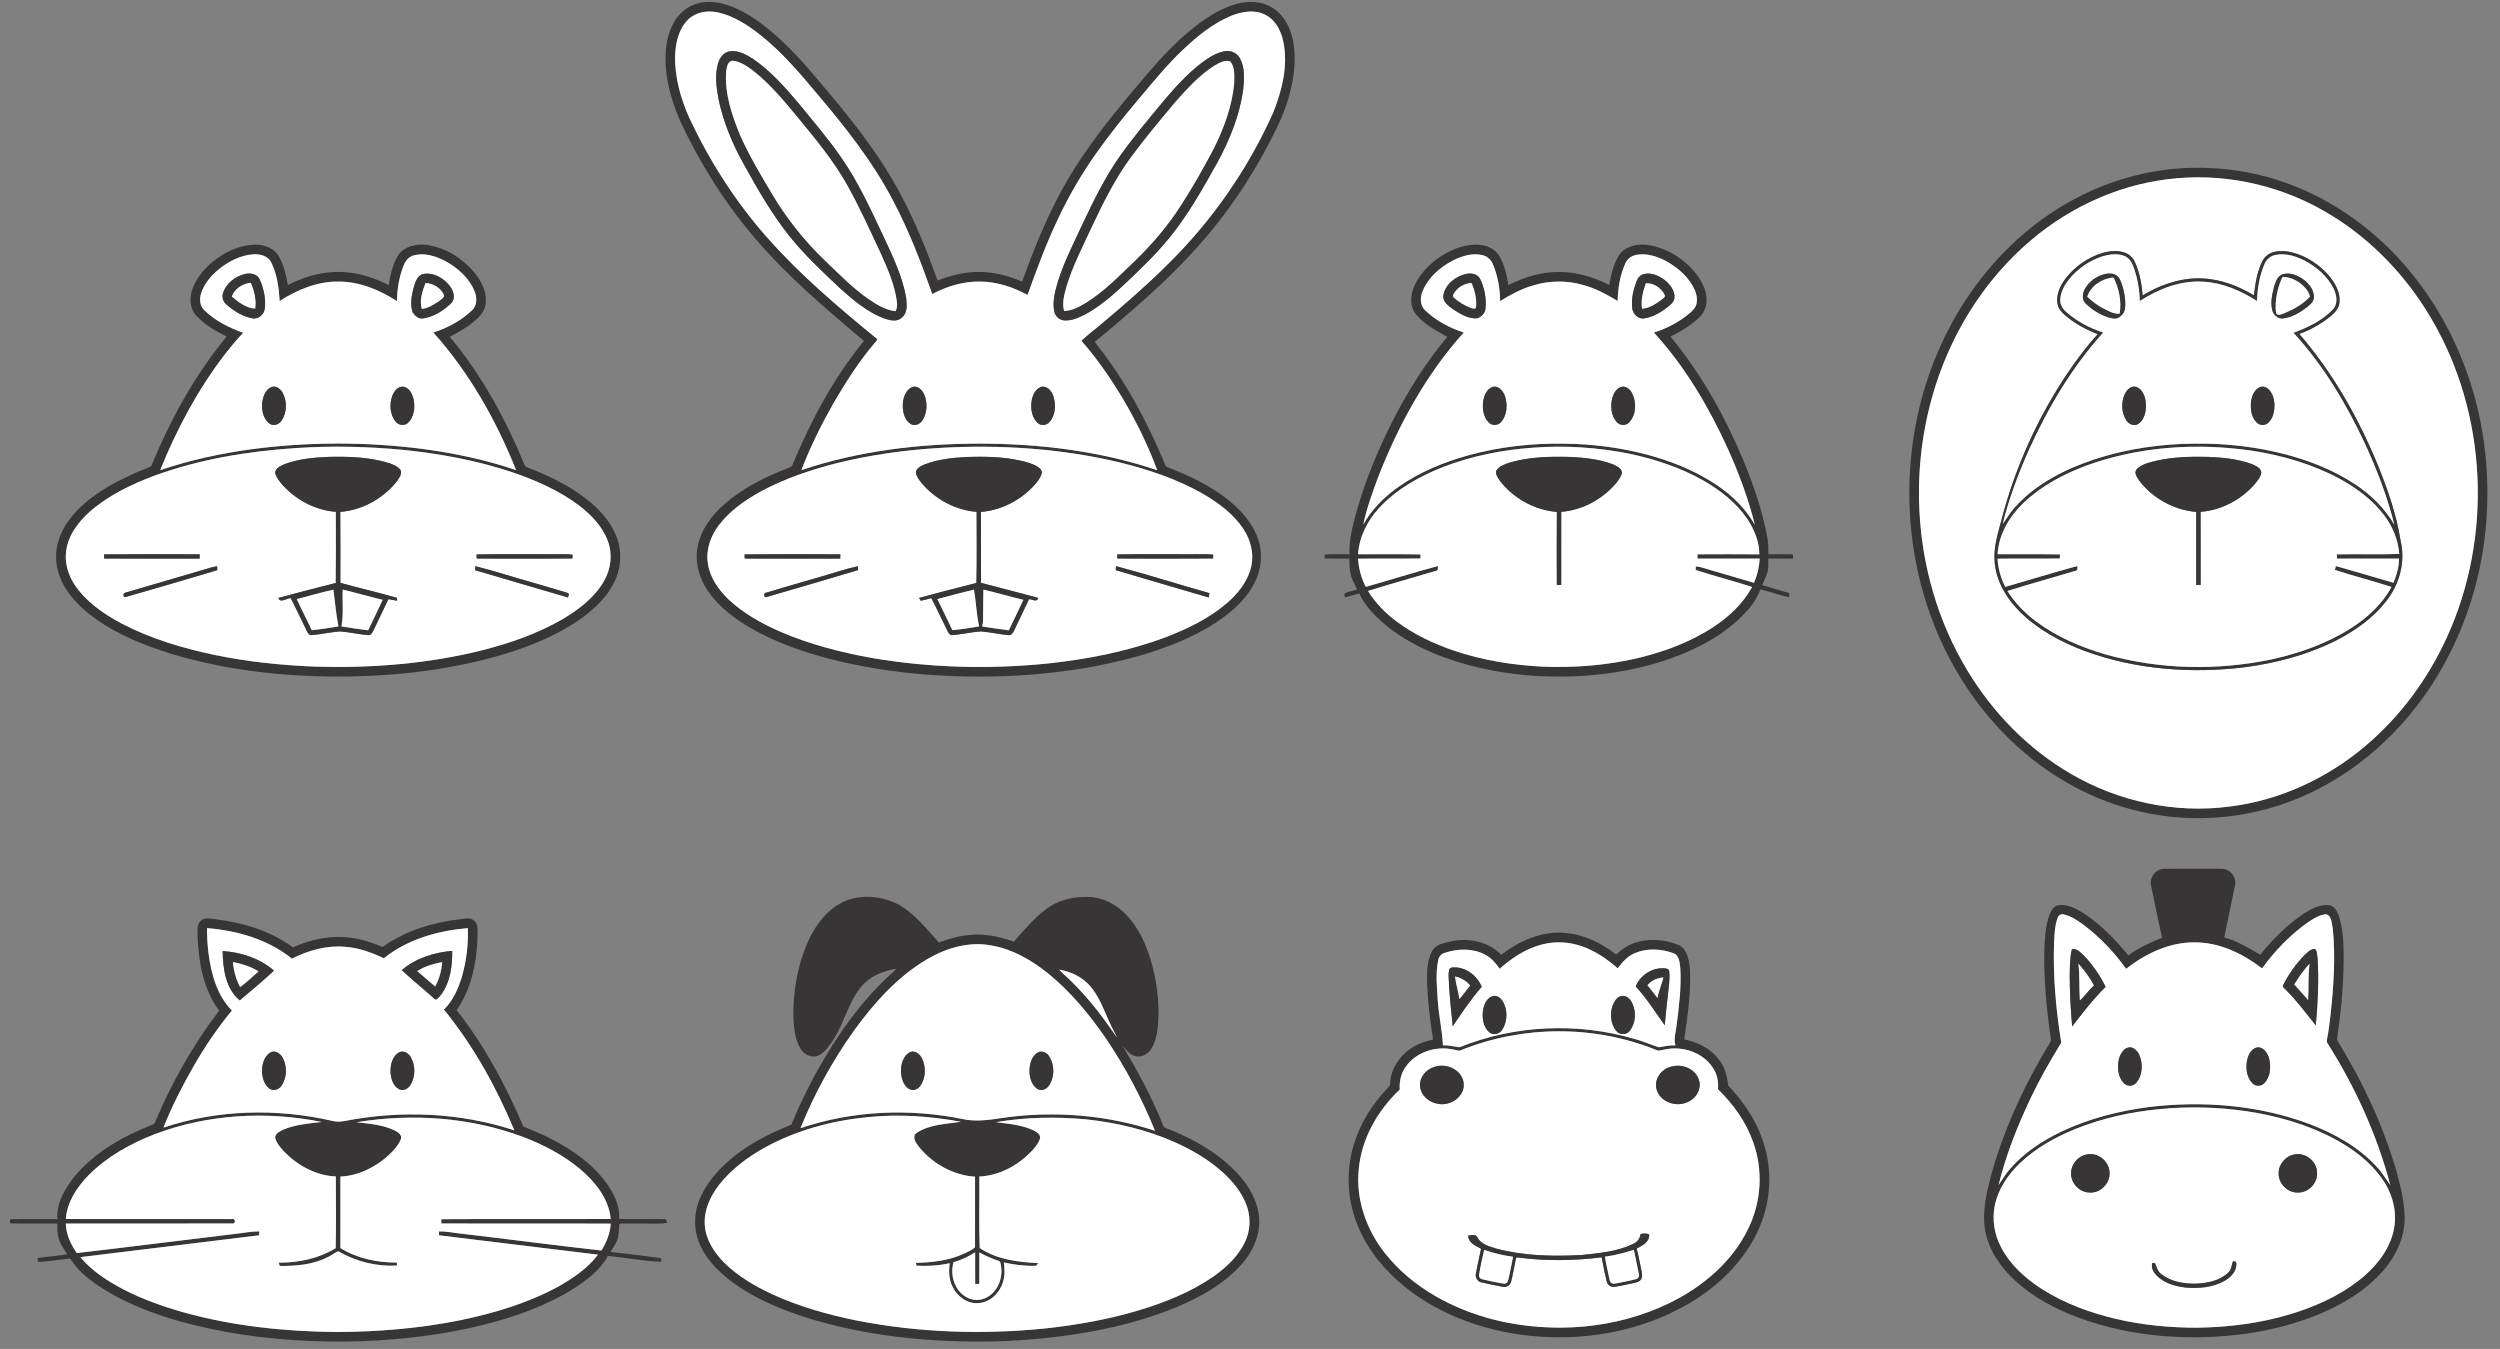 <?xml version="1.0" encoding="utf-8"?>
<!DOCTYPE svg PUBLIC "-//W3C//DTD SVG 1.1//EN" "http://www.w3.org/Graphics/SVG/1.1/DTD/svg11.dtd">
<svg xmlns="http://www.w3.org/2000/svg" xmlns:xlink="http://www.w3.org/1999/xlink" version="1.1" id="Layer_1" x="0px" y="0px" viewBox="0 0 1920 1036" enable-background="new 0 0 1920 1036" xml:space="preserve">
<rect x="0" y="0" width="1920" height="1036" fill="#808080" stroke="none"/>
<g>
	<path fill="#373536" d="M1113.83,192.79c8.17-3.85,17.6-6.28,26.56-4.03c4.97,1.19,9.42,4.45,11.79,9   c3.42,6.59,5.19,13.89,6.3,21.18c11.93-6.01,25.05-10.17,38.52-10.07c13.6-0.18,26.89,3.93,38.92,10.04   c1.39-7.83,3.15-15.85,7.33-22.72c4.77-7.29,14.34-9.17,22.46-8.01c14.81,2.27,28.29,10.96,37.41,22.72   c4.96,6.61,8.8,15.02,7.13,23.44c-0.78,4.41-3.58,8.12-6.9,10.99c-6.06,5.43-13.1,9.65-20.43,13.12   c23.09,28.06,41.19,59.97,55.26,93.41c8.26,19.86,15.38,40.34,19.23,61.55c0.85,4.04,0.64,8.19,0.69,12.3   c6.33-0.03,12.67-0.16,19,0.08c-0.01,0.79-0.05,2.39-0.06,3.19c-6.34,0.06-12.68,0-19.01,0.04   c-0.06,3.26,0.29,6.58-0.4,9.79c-1.1,3.64-2.84,7.05-4.31,10.54c6.5,2.06,13.1,3.8,19.63,5.81   c1.87,0.22,1.07,2.37,1.11,3.6c-7.43-1.72-14.62-4.31-22.02-6.17c-2.19,5.85-5.48,11.19-9.69,15.8   c-13.41,15.4-31.4,26.05-50.09,33.81c-37.02,14.99-77.71,19.46-117.36,16.62c-25.69-2.19-51.28-7.52-75.06-17.64   c-13.84-5.96-27.11-13.52-38.46-23.5c-6.98-6.25-13.57-13.26-17.41-21.92c-3.71,0.98-7.39,2.04-11.08,3.04   c-0.1-0.68-0.29-2.05-0.39-2.73c2.8-1.97,6.49-2.2,9.71-3.27c-1.58-3.79-3.94-7.27-4.75-11.35c-1.16-4.05-1.12-8.28-1.09-12.44   c-6.34-0.07-12.68,0.16-19.01-0.13c-0.02-0.73-0.05-2.19-0.07-2.93c6.37-0.6,12.78-0.13,19.17-0.28   c-0.67-10.94,2.45-21.6,5.15-32.07c7.3-25.93,17.79-50.89,30.24-74.75c11.23-21.27,24.16-41.74,39.68-60.15   c-8.62-4.76-17.64-9.52-24.04-17.22c-5.06-6.24-4.39-15.24-1.14-22.15C1091.82,207.49,1102.25,198.45,1113.83,192.79    M1115.98,199.98c-9.95,5.17-19.1,13.07-23.42,23.64c-2.11,4.8-2.09,11.05,2.04,14.79   c8.28,7.92,18.69,13.46,29.56,16.94c-28.91,32.26-50.03,70.83-65.72,111.03c-4.43,11.98-8.86,24.07-11.47,36.6   c6.42-11.75,16.11-21.38,27-29.04c16.17-11.34,34.69-18.96,53.64-24.24c24.17-6.65,49.33-9.43,74.37-8.95   c21.24,0.22,42.45,3.02,63,8.42c19.04,5.17,37.68,12.59,54.06,23.74c11.61,7.85,21.75,17.98,28.72,30.19   c-4.99-19.99-12.24-39.36-20.65-58.15c-14.7-32.28-32.91-63.33-56.95-89.58c8.9-2.65,17.23-7.04,24.67-12.57   c2.4-1.86,4.83-3.79,6.63-6.26c2.7-3.89,1.95-9.06,0.37-13.24c-4.18-9.81-12.52-17.27-21.65-22.44   c-6.9-3.75-14.86-6.46-22.79-5.24c-3.93,0.51-7.56,2.98-9.12,6.67c-4.08,9.03-5.7,19-5.93,28.85   c-8.54-5.09-17.37-9.96-27.08-12.42c-12.1-3.42-25.15-3.29-37.19,0.32c-9.31,2.52-17.8,7.2-25.97,12.2   c-0.1-9.52-1.77-19.12-5.39-27.95c-1.34-3.45-4.15-6.35-7.8-7.25C1131.12,194,1122.98,196.53,1115.98,199.98    M1176.68,343.88c-23.22,1.65-46.31,6.31-68.07,14.66c-18.28,7.17-36.01,17.02-49.44,31.6   c-8.99,9.71-15.34,22.17-16.14,35.53c15.97,0.08,31.95-0.23,47.91,0.15c-0.01,0.78-0.03,2.33-0.04,3.11   c-15.97,0.21-31.94-0.06-47.91,0.14c0.52,7.53,2.44,14.94,5.93,21.65c18.46-5.23,36.78-11.04,55.33-15.97   c0.2,1.58,0.34,3.73-1.82,3.77c-17.23,5.2-34.63,9.9-51.79,15.34c5.67,9.21,13.38,17.02,22.01,23.48   c13.23,9.87,28.33,17,43.9,22.31c22.04,7.49,45.24,11.19,68.44,12.34c24.87,0.97,49.92-1.06,74.13-6.9   c20.09-4.95,39.82-12.31,57.12-23.8c11.85-7.85,22.52-17.93,29.36-30.52c-14.33-4.67-28.98-8.32-43.3-13.02   c0.02-0.69,0.08-2.06,0.11-2.75c2.99,0.11,5.81,1.22,8.68,2.03c11.97,3.55,23.98,7.02,35.97,10.55   c2.57-5.86,4.08-12.17,4.33-18.56c-15.9-0.03-31.8-0.03-47.69,0c-0.03-0.82-0.08-2.47-0.1-3.3   c15.85-0.1,31.7-0.13,47.55,0.03c0.01-9.65-3.8-18.97-9.04-26.93c-8.54-12.7-20.91-22.33-34.09-29.85   c-17.25-9.8-36.28-16.11-55.61-20.29C1227.56,343.59,1201.98,341.86,1176.68,343.88z"/>
	<path fill="#FFFFFF" d="M1115.98,199.98c7-3.45,15.14-5.98,22.93-3.94c3.65,0.9,6.46,3.8,7.8,7.25   c3.62,8.83,5.29,18.43,5.39,27.95c8.17-5,16.66-9.68,25.97-12.2c12.04-3.61,25.09-3.74,37.19-0.32   c9.71,2.46,18.54,7.33,27.08,12.42c0.23-9.85,1.85-19.82,5.93-28.85c1.56-3.69,5.19-6.16,9.12-6.67   c7.93-1.22,15.89,1.49,22.79,5.24c9.13,5.17,17.47,12.63,21.65,22.44c1.58,4.18,2.33,9.35-0.37,13.24   c-1.8,2.47-4.23,4.4-6.63,6.26c-7.44,5.53-15.77,9.92-24.67,12.57c24.04,26.25,42.25,57.3,56.95,89.58   c8.41,18.79,15.66,38.16,20.65,58.15c-6.97-12.21-17.11-22.34-28.72-30.19c-16.38-11.15-35.02-18.57-54.06-23.74   c-20.55-5.4-41.76-8.2-63-8.42c-25.04-0.48-50.2,2.3-74.37,8.95c-18.95,5.28-37.47,12.9-53.64,24.24   c-10.89,7.66-20.58,17.29-27,29.04c2.61-12.53,7.04-24.62,11.47-36.6c15.69-40.2,36.81-78.77,65.72-111.03   c-10.87-3.48-21.28-9.02-29.56-16.94c-4.13-3.74-4.15-9.99-2.04-14.79C1096.88,213.05,1106.03,205.15,1115.98,199.98    M1126.34,210.3c-8.28,1.7-16.48,8-17.88,16.7c-0.53,5.06,4.28,8.09,7.81,10.72c5.52,3.61,11.86,7.44,18.72,6.67   c2.89-1.48,5.71-4.02,5.85-7.51c0.82-7.69-0.74-15.65-4.09-22.62C1134.9,210.46,1130.14,209.55,1126.34,210.3 M1262.4,210.51   c-2.72,0.68-4.64,2.98-5.53,5.54c-2.47,6.51-4.15,13.57-3.32,20.56c0.34,4.48,4.78,8.83,9.43,7.87   c6.64-1.05,12.56-4.66,17.83-8.68c2.16-1.83,4.81-3.82,5.12-6.87c0.6-5.54-3.22-10.34-7.23-13.67   C1274.18,211.75,1268.19,209.06,1262.4,210.51 M1146.32,297.15c-4.49,1.59-6.52,6.52-7.23,10.88   c-0.73,5.7,0.03,12.27,4.33,16.49c2.59,2.7,7.25,2.33,9.55-0.56c4.58-5.34,4.91-13.25,2.84-19.7   C1154.47,300.37,1150.93,295.94,1146.32,297.15 M1244.4,297.38c-3.29,1.35-5.05,4.75-6.06,7.95   c-1.78,6.29-1.12,13.87,3.41,18.87c2.4,2.82,7.13,2.89,9.56,0.07c5.4-6.03,5.68-15.57,1.96-22.53   C1251.69,298.62,1247.98,295.81,1244.4,297.38z"/>
	<path fill="#373536" d="M1126.34,210.3c3.8-0.75,8.56,0.16,10.41,3.96c3.35,6.97,4.91,14.93,4.09,22.62   c-0.14,3.49-2.96,6.03-5.85,7.51c-6.86,0.77-13.2-3.06-18.72-6.67c-3.53-2.63-8.34-5.66-7.81-10.72   C1109.86,218.3,1118.06,212,1126.34,210.3 M1116.88,224.96c-0.61,1.02-1.63,2.47-0.38,3.47c3.69,3.58,8.29,6.18,13.07,8.03   c1.33,0.39,3.85,1.46,4.06-0.81c0.55-6.28-1-12.6-3.51-18.33C1124.82,217.64,1119.69,220.43,1116.88,224.96z"/>
	<path fill="#373536" d="M1262.4,210.51c5.79-1.45,11.78,1.24,16.3,4.75c4.01,3.33,7.83,8.13,7.23,13.67   c-0.31,3.05-2.96,5.04-5.12,6.87c-5.27,4.02-11.19,7.63-17.83,8.68c-4.65,0.96-9.09-3.39-9.43-7.87   c-0.83-6.99,0.85-14.05,3.32-20.56C1257.76,213.49,1259.68,211.19,1262.4,210.51 M1264.06,217.51   c-2.23,6.24-4.05,12.91-2.94,19.58c5.65-0.35,10.55-3.73,15-6.95c0.92-1.04,3.31-2,2.3-3.7   C1275.82,221.12,1270.05,217.31,1264.06,217.51z"/>
	<path fill="#FFFFFF" d="M1116.88,224.96c2.81-4.53,7.94-7.32,13.24-7.64c2.51,5.73,4.06,12.05,3.51,18.33   c-0.21,2.27-2.73,1.2-4.06,0.81c-4.78-1.85-9.38-4.45-13.07-8.03C1115.25,227.43,1116.27,225.98,1116.88,224.96z"/>
	<path fill="#FFFFFF" d="M1264.06,217.51c5.99-0.2,11.76,3.61,14.36,8.93c1.01,1.7-1.38,2.66-2.3,3.7   c-4.45,3.22-9.35,6.6-15,6.95C1260.01,230.42,1261.83,223.75,1264.06,217.51z"/>
	<path fill="#373536" d="M1146.32,297.15c4.61-1.21,8.15,3.22,9.49,7.11c2.07,6.45,1.74,14.36-2.84,19.7   c-2.3,2.89-6.96,3.26-9.55,0.56c-4.3-4.22-5.06-10.79-4.33-16.49C1139.8,303.67,1141.83,298.74,1146.32,297.15z"/>
	<path fill="#373536" d="M1244.4,297.38c3.58-1.57,7.29,1.24,8.87,4.36c3.72,6.96,3.44,16.5-1.96,22.53   c-2.43,2.82-7.16,2.75-9.56-0.07c-4.53-5-5.19-12.58-3.41-18.87C1239.35,302.13,1241.11,298.73,1244.4,297.38z"/>
	<path fill="#FFFFFF" d="M1176.68,343.88c25.3-2.02,50.88-0.29,75.73,4.8c19.33,4.18,38.36,10.49,55.61,20.29   c13.18,7.52,25.55,17.15,34.09,29.85c5.24,7.96,9.05,17.28,9.04,26.93c-15.85-0.16-31.7-0.13-47.55-0.03   c0.02,0.83,0.07,2.48,0.1,3.3c15.89-0.03,31.79-0.03,47.69,0c-0.25,6.39-1.76,12.7-4.33,18.56   c-11.99-3.53-24-7-35.97-10.55c-2.87-0.81-5.69-1.92-8.68-2.03c-0.03,0.69-0.09,2.06-0.11,2.75   c14.32,4.7,28.97,8.35,43.3,13.02c-6.84,12.59-17.51,22.67-29.36,30.52c-17.3,11.49-37.03,18.85-57.12,23.8   c-24.21,5.84-49.26,7.87-74.13,6.9c-23.2-1.15-46.4-4.85-68.44-12.34c-15.57-5.31-30.67-12.44-43.9-22.31   c-8.63-6.46-16.34-14.27-22.01-23.48c17.16-5.44,34.56-10.14,51.79-15.34c2.16-0.04,2.02-2.19,1.82-3.77   c-18.55,4.93-36.87,10.74-55.33,15.97c-3.49-6.71-5.41-14.12-5.93-21.65c15.97-0.2,31.94,0.07,47.91-0.14   c0.01-0.78,0.03-2.33,0.04-3.11c-15.96-0.38-31.94-0.07-47.91-0.15c0.8-13.36,7.15-25.82,16.14-35.53   c13.43-14.58,31.16-24.43,49.44-31.6C1130.37,350.19,1153.46,345.53,1176.68,343.88 M1159.99,355.1   c-3.91,1.32-8.43,2.59-10.8,6.23c-0.94,2.89,1.16,5.53,2.64,7.82c10.45,13.6,26.72,22.58,43.84,24.02   c-0.15,18.68-0.08,37.36-0.03,56.04c0.84,0.01,2.52,0.03,3.37,0.03c0-18.72-0.05-37.44,0.02-56.16   c15.8-1.21,30.7-9.15,41.19-20.91c2.3-2.71,4.68-5.63,5.47-9.18c-0.41-3.58-4.27-5.13-7.12-6.47   c-10.38-3.9-21.57-5.02-32.57-5.59C1190.59,350.5,1174.91,350.85,1159.99,355.1z"/>
	<path fill="#373536" d="M1159.99,355.1c14.92-4.25,30.6-4.6,46.01-4.17c11,0.57,22.19,1.69,32.57,5.59   c2.85,1.34,6.71,2.89,7.12,6.47c-0.79,3.55-3.17,6.47-5.47,9.18c-10.49,11.76-25.39,19.7-41.19,20.91   c-0.07,18.72-0.02,37.44-0.02,56.16c-0.85,0-2.53-0.02-3.37-0.03c-0.05-18.68-0.12-37.36,0.03-56.04   c-17.12-1.44-33.39-10.42-43.84-24.02c-1.48-2.29-3.58-4.93-2.64-7.82C1151.56,357.69,1156.08,356.42,1159.99,355.1z"/>
</g>
<g>
	<path fill="#373536" d="M1675.31,129.23c26.1-1.57,52.54,1.68,77.3,10.21c31.89,10.77,60.78,29.67,84.36,53.59   c27.16,27.6,47.4,61.77,59.5,98.5c13.8,41.57,17.16,86.42,10.66,129.68c-6.46,42.27-22.86,83.15-48.42,117.51   c-22.22,29.93-51.47,54.89-85.34,70.66c-40.33,19.01-87.1,24.07-130.5,13.71c-34.75-8.06-67-25.71-93.36-49.63   c-26.31-23.75-47.01-53.5-60.99-86.03c-34.63-80.11-28.6-177.04,17.54-251.39c19.12-30.91,45.06-57.83,76.12-76.86   C1610.21,141.89,1642.41,131.34,1675.31,129.23 M1672.54,136.86c-41.75,3.32-81.82,21.06-113.46,48.29   c-25.92,22.1-46.52,50.16-60.87,81c-36.32,78.17-32.12,174.24,12.42,248.25c19.55,32.68,46.97,60.88,80,80   c36.34,21.18,79.66,30.54,121.44,25.05c38.3-4.6,74.72-21.42,104.13-46.21c26.87-22.54,48.18-51.43,62.77-83.26   c35.63-77.52,31.51-172.39-12.11-245.91c-18.99-32.15-45.5-60.08-77.55-79.39C1754.57,143.48,1713.13,133.42,1672.54,136.86z"/>
	<path fill="#FFFFFF" d="M1672.54,136.86c40.59-3.44,82.03,6.62,116.77,27.82c32.05,19.31,58.56,47.24,77.55,79.39   c43.62,73.52,47.74,168.39,12.11,245.91c-14.59,31.83-35.9,60.72-62.77,83.26c-29.41,24.79-65.83,41.61-104.13,46.21   c-41.78,5.49-85.1-3.87-121.44-25.05c-33.03-19.12-60.45-47.32-80-80c-44.54-74.01-48.74-170.08-12.42-248.25   c14.35-30.84,34.95-58.9,60.87-81C1590.72,157.92,1630.79,140.18,1672.54,136.86 M1614.38,194.39   c-11.13,3.47-21.17,10.46-28.2,19.76c-3.92,5.35-7.13,11.93-6.08,18.73c0.43,3.52,2.72,6.43,5.31,8.71   c7.47,6.63,16.39,11.43,25.65,15.08c-8.45,9.16-15.9,19.2-22.91,29.49c-23.21,34.5-40.52,72.92-51.03,113.15   c-2.65,10.37-6.17,20.84-5.27,31.7c1.02,15.37,9.5,29.26,20.4,39.74c13.73,13.32,30.98,22.42,48.75,29.15   c39.3,14.43,82.2,17.61,123.59,12.46c24.2-3.29,48.19-9.65,70.03-20.76c14.2-7.33,27.65-16.77,37.58-29.44   c10.48-12.95,15.42-30.54,11.44-46.91c-3.21-20.63-10.29-40.42-18.15-59.69c-14.9-35.69-34.27-69.81-59.69-99.1   c8.26-2.96,16.03-7.27,22.94-12.69c3.3-2.69,6.88-5.75,7.75-10.15c1.28-6.16-1.23-12.41-4.58-17.49   c-5.33-8-13.02-14.27-21.57-18.57c-6.85-3.27-14.56-5.64-22.2-4.41c-4.44,0.65-8.67,3.29-10.64,7.4   c-4.06,8.18-5.44,17.33-6.48,26.31c-9.95-6-20.88-10.6-32.43-12.3c-18.49-3.02-37.29,2.76-53.03,12.34   c-0.72-8.73-2.29-17.53-5.93-25.55c-1.46-3.36-4.25-6.08-7.71-7.29C1626.27,192,1620.03,192.75,1614.38,194.39z"/>
	<path fill="#373536" d="M1614.38,194.39c5.65-1.64,11.89-2.39,17.54-0.33c3.46,1.21,6.25,3.93,7.71,7.29   c3.64,8.02,5.21,16.82,5.93,25.55c15.74-9.58,34.54-15.36,53.03-12.34c11.55,1.7,22.48,6.3,32.43,12.3   c1.04-8.98,2.42-18.13,6.48-26.31c1.97-4.11,6.2-6.75,10.64-7.4c7.64-1.23,15.35,1.14,22.2,4.41   c8.55,4.3,16.24,10.57,21.57,18.57c3.35,5.08,5.86,11.33,4.58,17.49c-0.87,4.4-4.45,7.46-7.75,10.15   c-6.91,5.42-14.68,9.73-22.94,12.69c25.42,29.29,44.79,63.41,59.69,99.1c7.86,19.27,14.94,39.06,18.15,59.69   c3.98,16.37-0.96,33.96-11.44,46.91c-9.93,12.67-23.38,22.11-37.58,29.44c-21.84,11.11-45.83,17.47-70.03,20.76   c-41.39,5.15-84.29,1.97-123.59-12.46c-17.77-6.73-35.02-15.83-48.75-29.15c-10.9-10.48-19.38-24.37-20.4-39.74   c-0.9-10.86,2.62-21.33,5.27-31.7c10.51-40.23,27.82-78.65,51.03-113.15c7.01-10.29,14.46-20.33,22.91-29.49   c-9.26-3.65-18.18-8.45-25.65-15.08c-2.59-2.28-4.88-5.19-5.31-8.71c-1.05-6.8,2.16-13.38,6.08-18.73   C1593.21,204.85,1603.25,197.86,1614.38,194.39 M1614.71,196.85c-9.69,3.12-18.45,9.08-25.01,16.84   c-3.83,4.63-7.09,10.17-7.4,16.3c-0.26,3.9,1.94,7.43,4.85,9.85c8.15,7.08,17.87,12.27,28.14,15.55   c-23.94,26.48-42.31,57.52-56.98,89.94c-8.25,18.44-15.37,37.46-20.25,57.08c3.3-4.48,6.05-9.38,9.92-13.43   c15.97-17.55,37.81-28.53,60.01-36.03c25.12-8.26,51.6-12.13,78.02-12.24c23.57-0.31,47.18,2.45,69.98,8.43   c18.37,4.97,36.33,12.04,52.29,22.52c12.39,7.99,23.13,18.57,30.59,31.34c-5.38-21.47-13.34-42.22-22.59-62.3   c-14.37-30.62-31.87-60.16-54.88-85.12c11.03-4.07,22.04-9.34,30.29-17.94c4-4.37,2.93-11,0.56-15.91   c-4.67-9.51-13.09-16.73-22.34-21.61c-6.8-3.45-14.64-5.89-22.29-4.35c-3.94,0.72-7.2,3.62-8.61,7.32   c-3.77,8.84-5.32,18.51-5.64,28.07c-12.43-7.9-26.41-14.07-41.3-14.83c-17.45-1.15-34.32,5.56-48.75,14.87   c-0.13-8.31-1.56-16.58-4.15-24.47c-1.36-3.84-3.09-8.15-7.07-9.92C1626.61,194.35,1620.31,195.24,1614.71,196.85    M1602.56,357.48c-17.65,6.57-34.71,15.59-48.42,28.67c-10.85,10.37-19.2,24.22-19.98,39.49   c15.97,0.13,31.94-0.18,47.9,0.16c-0.03,0.79-0.08,2.36-0.11,3.15c-15.94,0.19-31.89-0.11-47.83,0.15   c0.38,7.54,2.51,14.92,5.91,21.65c18.43-5.3,36.76-10.99,55.26-16.02c0.46,1.64,0.32,3.76-1.83,3.82   c-17.23,5.17-34.6,9.92-51.76,15.32c5.74,9.14,13.37,16.98,22,23.41c15.94,11.93,34.53,19.85,53.56,25.39   c41.19,11.54,85.18,12.5,127.01,3.8c21.25-4.64,42.17-11.94,60.65-23.59c12.82-8.12,24.52-18.64,31.79-32.13   c-14.4-4.66-29.1-8.32-43.46-13.06c0.19-1,0.42-1.99,0.68-2.98c14.79,4.14,29.49,8.6,44.24,12.87   c2.51-5.87,4.19-12.15,4.3-18.56c-15.88-0.03-31.76-0.03-47.64,0c-0.02-0.82-0.07-2.45-0.09-3.27   c15.96-0.39,31.94,0.3,47.89-0.34c-0.85-10.46-4.82-20.56-11.06-28.97c-8.96-12.17-21.35-21.38-34.48-28.62   c-21.08-11.43-44.44-18.12-68.05-21.74C1686.82,339.98,1642.82,342.89,1602.56,357.48z"/>
	<path fill="#FFFFFF" d="M1614.71,196.85c5.6-1.61,11.9-2.5,17.39-0.04c3.98,1.77,5.71,6.08,7.07,9.92   c2.59,7.89,4.02,16.16,4.15,24.47c14.43-9.31,31.3-16.02,48.75-14.87c14.89,0.76,28.87,6.93,41.3,14.83   c0.32-9.56,1.87-19.23,5.64-28.07c1.41-3.7,4.67-6.6,8.61-7.32c7.65-1.54,15.49,0.9,22.29,4.35   c9.25,4.88,17.67,12.1,22.34,21.61c2.37,4.91,3.44,11.54-0.56,15.91c-8.25,8.6-19.26,13.87-30.29,17.94   c23.01,24.96,40.51,54.5,54.88,85.12c9.25,20.08,17.21,40.83,22.59,62.3c-7.46-12.77-18.2-23.35-30.59-31.34   c-15.96-10.48-33.92-17.55-52.29-22.52c-22.8-5.98-46.41-8.74-69.98-8.43c-26.42,0.11-52.9,3.98-78.02,12.24   c-22.2,7.5-44.04,18.48-60.01,36.03c-3.87,4.05-6.62,8.95-9.92,13.43c4.88-19.62,12-38.64,20.25-57.08   c14.67-32.42,33.04-63.46,56.98-89.94c-10.27-3.28-19.99-8.47-28.14-15.55c-2.91-2.42-5.11-5.95-4.85-9.85   c0.31-6.13,3.57-11.67,7.4-16.3C1596.26,205.93,1605.02,199.97,1614.71,196.85 M1616.37,210.54   c-6.33,1.57-12.09,5.75-15.24,11.5c-1.84,3.41-2.41,8.26,0.74,11.1c4.71,4.6,10.45,8.21,16.68,10.39   c3.24,1.01,7.47,2.09,10.11-0.83c4.1-2.85,3.62-8.38,3.41-12.76c-0.6-5.39-1.74-10.87-4.23-15.72   C1625.77,210.06,1620.41,209.44,1616.37,210.54 M1753.39,210.56c-4.4,1.15-5.74,6.05-6.95,9.85   c-1.63,6.41-3.13,13.47-0.69,19.87c1.7,2.22,4.15,4.66,7.23,4.3c7.05-0.69,13.35-4.52,18.87-8.74   c2.41-2.01,5.42-4.36,5.22-7.86c-0.01-5.94-4.38-10.87-9.05-14.04C1763.75,211.23,1758.45,209.14,1753.39,210.56    M1637.33,297.21c-3.13,1.03-5.02,4-6.14,6.92c-2.09,6.09-1.79,13.35,1.91,18.78c1.77,2.77,5.48,4.48,8.61,2.91   c3.63-2.03,5.4-6.17,6.08-10.1c0.72-5.27,0.26-11.1-3.02-15.49C1643.09,298.01,1640.16,296.21,1637.33,297.21 M1735.43,297.43   c-4.36,2.04-6.21,7.06-6.65,11.57c-0.54,5.46,0.32,11.74,4.56,15.64c2.06,2.06,5.53,2.33,7.91,0.63   c3.3-2.42,4.82-6.54,5.33-10.47c0.58-5.13-0.09-10.82-3.47-14.93C1741.33,297.67,1738.16,296.05,1735.43,297.43z"/>
	<path fill="#373536" d="M1616.37,210.54c4.04-1.1,9.4-0.48,11.47,3.68c2.49,4.85,3.63,10.33,4.23,15.72   c0.21,4.38,0.69,9.91-3.41,12.76c-2.64,2.92-6.87,1.84-10.11,0.83c-6.23-2.18-11.97-5.79-16.68-10.39   c-3.15-2.84-2.58-7.69-0.74-11.1C1604.28,216.29,1610.04,212.11,1616.37,210.54 M1603,227.82c3.43,3.41,7.37,6.28,11.61,8.63   c4.13,2.11,8.4,4.83,13.24,4.47c1.65-9.32-0.42-19.32-4.61-27.74C1614.48,213.69,1605.9,219.39,1603,227.82z"/>
	<path fill="#373536" d="M1753.39,210.56c5.06-1.42,10.36,0.67,14.63,3.38c4.67,3.17,9.04,8.1,9.05,14.04   c0.2,3.5-2.81,5.85-5.22,7.86c-5.52,4.22-11.82,8.05-18.87,8.74c-3.08,0.36-5.53-2.08-7.23-4.3   c-2.44-6.4-0.94-13.46,0.69-19.87C1747.65,216.61,1748.99,211.71,1753.39,210.56 M1752.98,212.69   c-3.97,8.36-5.9,17.92-5.07,27.14c0.49,3.14,3.97,1.67,5.92,0.94c7.37-3.02,14.66-6.99,20.15-12.86   c-0.3-2.48-1.81-4.64-3.33-6.54C1766.23,216.3,1759.81,212.7,1752.98,212.69z"/>
	<path fill="#FFFFFF" d="M1752.98,212.69c6.83,0.01,13.25,3.61,17.67,8.68c1.52,1.9,3.03,4.06,3.33,6.54   c-5.49,5.87-12.78,9.84-20.15,12.86c-1.95,0.73-5.43,2.2-5.92-0.94C1747.08,230.61,1749.01,221.05,1752.98,212.69z"/>
	<path fill="#FFFFFF" d="M1603,227.82c2.9-8.43,11.48-14.13,20.24-14.64c4.19,8.42,6.26,18.42,4.61,27.74   c-4.84,0.36-9.11-2.36-13.24-4.47C1610.37,234.1,1606.43,231.23,1603,227.82z"/>
	<path fill="#373536" d="M1637.33,297.21c2.83-1,5.76,0.8,7.44,3.02c3.28,4.39,3.74,10.22,3.02,15.49   c-0.68,3.93-2.45,8.07-6.08,10.1c-3.13,1.57-6.84-0.14-8.61-2.91c-3.7-5.43-4-12.69-1.91-18.78   C1632.31,301.21,1634.2,298.24,1637.33,297.21z"/>
	<path fill="#373536" d="M1735.43,297.43c2.73-1.38,5.9,0.24,7.68,2.44c3.38,4.11,4.05,9.8,3.47,14.93   c-0.51,3.93-2.03,8.05-5.33,10.47c-2.38,1.7-5.85,1.43-7.91-0.63c-4.24-3.9-5.1-10.18-4.56-15.64   C1729.22,304.49,1731.07,299.47,1735.43,297.43z"/>
	<path fill="#FFFFFF" d="M1602.56,357.48c40.26-14.59,84.26-17.5,126.48-11.4c23.61,3.62,46.97,10.31,68.05,21.74   c13.13,7.24,25.52,16.45,34.48,28.62c6.24,8.41,10.21,18.51,11.06,28.97c-15.95,0.64-31.93-0.05-47.89,0.34   c0.02,0.82,0.07,2.45,0.09,3.27c15.88-0.03,31.76-0.03,47.64,0c-0.11,6.41-1.79,12.69-4.3,18.56   c-14.75-4.27-29.45-8.73-44.24-12.87c-0.26,0.99-0.49,1.98-0.68,2.98c14.36,4.74,29.06,8.4,43.46,13.06   c-7.27,13.49-18.97,24.01-31.79,32.13c-18.48,11.65-39.4,18.95-60.65,23.59c-41.83,8.7-85.82,7.74-127.01-3.8   c-19.03-5.54-37.62-13.46-53.56-25.39c-8.63-6.43-16.26-14.27-22-23.41c17.16-5.4,34.53-10.15,51.76-15.32   c2.15-0.06,2.29-2.18,1.83-3.82c-18.5,5.03-36.83,10.72-55.26,16.02c-3.4-6.73-5.53-14.11-5.91-21.65   c15.94-0.26,31.89,0.04,47.83-0.15c0.03-0.79,0.08-2.36,0.11-3.15c-15.96-0.34-31.93-0.03-47.9-0.16   c0.78-15.27,9.13-29.12,19.98-39.49C1567.85,373.07,1584.91,364.05,1602.56,357.48 M1656.62,353.72   c-5.42,1.28-11.29,2.52-15.47,6.44c-2.62,2.71,0.05,6.42,1.73,8.88c10.39,13.66,26.7,22.66,43.83,24.12   c-0.08,18.69-0.06,37.38-0.01,56.07c0.84,0,2.54,0,3.38,0c-0.01-18.72,0.02-37.44-0.02-56.15   c15.57-1.15,30.24-8.87,40.74-20.3c2.42-2.9,5.22-5.92,5.9-9.77c-0.19-3.68-4.31-5.22-7.16-6.56   c-10.71-3.95-22.23-5.06-33.55-5.57C1682.82,350.6,1669.52,350.83,1656.62,353.72z"/>
	<path fill="#373536" d="M1656.62,353.72c12.9-2.89,26.2-3.12,39.37-2.84c11.32,0.51,22.84,1.62,33.55,5.57   c2.85,1.34,6.97,2.88,7.16,6.56c-0.68,3.85-3.48,6.87-5.9,9.77c-10.5,11.43-25.17,19.15-40.74,20.3   c0.04,18.71,0.01,37.43,0.02,56.15c-0.84,0-2.54,0-3.38,0c-0.05-18.69-0.07-37.38,0.01-56.07   c-17.13-1.46-33.44-10.46-43.83-24.12c-1.68-2.46-4.35-6.17-1.73-8.88C1645.33,356.24,1651.2,355,1656.62,353.72z"/>
</g>
<g>
	<path fill="#373536" d="M166.58,198.58c9.12-6.49,20.11-11.23,31.5-10.61c6.3,0.36,12.82,3.29,16.08,8.92   c3.89,6.74,5.52,14.46,6.92,22.03c13.78-7.15,29.43-11.27,45.02-9.78c11.36,0.88,22.28,4.73,32.41,9.82   c1.21-7.96,3.1-16.08,7.39-22.99c4.78-7.11,14.16-8.88,22.15-7.84c14.05,2.1,26.87,10.06,36.01,20.8   c5.07,6.23,9.32,13.84,9.06,22.11c-0.01,4.24-1.63,8.42-4.53,11.53c-6.41,7.04-14.9,11.62-23.15,16.12   c24.47,29.29,42.91,63.19,57.43,98.37c0.35,1.34,1.68,1.73,2.82,2.2c15.9,6.07,31.4,13.64,44.88,24.13   c8.99,7.06,17.11,15.69,21.85,26.21c5.41,11.66,5.19,25.78-0.58,37.27c-5.41,11.23-14.61,20.13-24.51,27.46   c-18.05,13.05-38.94,21.52-60.11,28.05c-38.62,11.55-79,16.49-119.22,17.19c-45.89,0.6-92.16-4.13-136.22-17.34   c-23.54-7.33-46.97-16.98-66.04-32.95c-10.58-9.03-19.85-20.81-22.09-34.88c-2.45-13.39,2.75-27.16,11.27-37.43   c12.67-15.44,30.51-25.52,48.51-33.51c4.12-2,8.61-3.2,12.65-5.36c14.73-35.59,33.36-69.87,57.99-99.64   c-8.55-4.1-16.93-9.09-23.4-16.13c-5.08-5.5-5.28-13.86-2.81-20.59C151.41,212.26,158.48,204.46,166.58,198.58 M167.39,207.34   c-5.7,4.87-10.74,10.91-13,18.16c-1.31,4.26-0.95,9.43,2.45,12.65c8.29,8.21,18.99,13.52,29.88,17.41   c-4.86,5.22-9.46,10.69-13.85,16.33c-20.78,27.11-37.11,57.49-49.8,89.15c22.68-7.65,46.16-12.77,69.87-16.01   c43.73-5.77,88.26-5.86,132.01-0.19c24.23,3.22,48.26,8.34,71.41,16.22c-15.33-38.29-35.92-74.9-63.58-105.69   c10.9-3.47,21.31-9.04,29.63-16.96c4.1-3.73,4.03-10,2.02-14.79c-4.25-10.33-13.1-18.09-22.77-23.3   c-7.18-3.65-15.6-6.37-23.65-4.26c-3.66,0.85-6.39,3.82-7.73,7.22c-3.68,8.84-5.28,18.46-5.39,28   c-13.38-8.62-28.74-15.1-44.89-15.03c-16.26-0.2-31.77,6.25-45.23,14.94c-0.6-10.07-1.92-20.38-6.39-29.54   c-2.36-4.97-8.29-6.6-13.38-6.35C184.72,195.84,175.18,200.86,167.39,207.34 M227.63,344.09c-37.09,2.42-74.24,8.5-109.25,21.32   c-17.68,6.67-35.1,15.02-49.42,27.57c-9.27,8.28-17.44,19.22-18.32,32.03c-0.93,10.39,3.41,20.53,9.87,28.47   c8.77,10.85,20.57,18.78,32.77,25.32c22.47,11.75,46.99,19.03,71.73,24.23c25.67,5.3,51.82,7.99,77.99,8.96   c42.8,1.22,85.92-2.25,127.53-12.63c21.19-5.48,42.14-12.66,61.16-23.63c12.64-7.47,24.97-16.71,32.3-29.73   c5.3-9.2,6.56-20.71,2.75-30.69c-4.14-11.14-12.73-19.93-21.99-27.06c-15.37-11.59-33.23-19.37-51.35-25.57   c-27.01-9.05-55.19-14.21-83.49-17.15C282.58,342.91,255.04,342.28,227.63,344.09z"/>
	<path fill="#FFFFFF" d="M167.39,207.34c7.79-6.48,17.33-11.5,27.61-12.04c5.09-0.25,11.02,1.38,13.38,6.35   c4.47,9.16,5.79,19.47,6.39,29.54c13.46-8.69,28.97-15.14,45.23-14.94c16.15-0.07,31.51,6.41,44.89,15.03   c0.11-9.54,1.71-19.16,5.39-28c1.34-3.4,4.07-6.37,7.73-7.22c8.05-2.11,16.47,0.61,23.65,4.26c9.67,5.21,18.52,12.97,22.77,23.3   c2.01,4.79,2.08,11.06-2.02,14.79c-8.32,7.92-18.73,13.49-29.63,16.96c27.66,30.79,48.25,67.4,63.58,105.69   c-23.15-7.88-47.18-13-71.41-16.22c-43.75-5.67-88.28-5.58-132.01,0.19c-23.71,3.24-47.19,8.36-69.87,16.01   c12.69-31.66,29.02-62.04,49.8-89.15c4.39-5.64,8.99-11.11,13.85-16.33c-10.89-3.89-21.59-9.2-29.88-17.41   c-3.4-3.22-3.76-8.39-2.45-12.65C156.65,218.25,161.69,212.21,167.39,207.34 M188.36,210.4c-7.6,1.72-14.78,7.18-17.1,14.8   c-1.03,3.21,0.17,6.67,2.76,8.75c5.7,4.94,12.42,9.28,19.98,10.52c4.62,0.95,9.12-3.38,9.41-7.86c0.77-7.49-0.91-15.12-3.95-21.96   C197.64,210.44,192.42,209.42,188.36,210.4 M325.34,210.37c-4.91,0.94-6.35,6.27-7.6,10.38c-1.66,6.2-2.93,13.05-0.76,19.28   c1.8,2.51,4.61,5.19,7.99,4.5c8.08-1.2,15.34-5.81,21.2-11.33c3.89-3.47,2.37-9.36-0.36-13.05   C341.23,213.86,333.31,209.05,325.34,210.37 M208.36,297.33c-4.88,2.15-6.55,7.91-7.09,12.78c-0.28,5.4,1.06,11.59,5.51,15.11   c3.02,2.3,7.42,0.96,9.37-2.08c4.39-6.33,4.52-15.29,0.68-21.9C215.19,298.4,211.7,295.91,208.36,297.33 M307.33,297.22   c-2.86,1-4.75,3.61-5.88,6.3c-2.59,6.6-2.11,14.87,2.55,20.46c2.45,3.13,7.6,3.18,10.07,0.03c4.74-5.59,5.12-13.97,2.53-20.6   C315.23,299.77,311.57,295.88,307.33,297.22z"/>
	<path fill="#373536" d="M188.36,210.4c4.06-0.98,9.28,0.04,11.1,4.25c3.04,6.84,4.72,14.47,3.95,21.96   c-0.29,4.48-4.79,8.81-9.41,7.86c-7.56-1.24-14.28-5.58-19.98-10.52c-2.59-2.08-3.79-5.54-2.76-8.75   C173.58,217.58,180.76,212.12,188.36,210.4 M178.02,227.73c5.14,4.29,11,8.94,17.95,9.27c1.04-6.75-0.77-13.63-3.38-19.82   C186.33,217.84,180.23,221.65,178.02,227.73z"/>
	<path fill="#373536" d="M325.34,210.37c7.97-1.32,15.89,3.49,20.47,9.78c2.73,3.69,4.25,9.58,0.36,13.05   c-5.86,5.52-13.12,10.13-21.2,11.33c-3.38,0.69-6.19-1.99-7.99-4.5c-2.17-6.23-0.9-13.08,0.76-19.28   C318.99,216.64,320.43,211.31,325.34,210.37 M323.96,237.29c4.93-0.61,9.19-3.41,13.24-6.08c1.43-1.2,3.44-2.17,3.94-4.12   c-2.25-5.77-8.24-9.39-14.28-9.79C324.4,223.52,321.96,230.65,323.96,237.29z"/>
	<path fill="#FFFFFF" d="M178.02,227.73c2.21-6.08,8.31-9.89,14.57-10.55c2.61,6.19,4.42,13.07,3.38,19.82   C189.02,236.67,183.16,232.02,178.02,227.73z"/>
	<path fill="#FFFFFF" d="M323.96,237.29c-2-6.64,0.44-13.77,2.9-19.99c6.04,0.4,12.03,4.02,14.28,9.79   c-0.5,1.95-2.51,2.92-3.94,4.12C333.15,233.88,328.89,236.68,323.96,237.29z"/>
	<path fill="#373536" d="M208.36,297.33c3.34-1.42,6.83,1.07,8.47,3.91c3.84,6.61,3.71,15.57-0.68,21.9   c-1.95,3.04-6.35,4.38-9.37,2.08c-4.45-3.52-5.79-9.71-5.51-15.11C201.81,305.24,203.48,299.48,208.36,297.33z"/>
	<path fill="#373536" d="M307.33,297.22c4.24-1.34,7.9,2.55,9.27,6.19c2.59,6.63,2.21,15.01-2.53,20.6   c-2.47,3.15-7.62,3.1-10.07-0.03c-4.66-5.59-5.14-13.86-2.55-20.46C302.58,300.83,304.47,298.22,307.33,297.22z"/>
	<path fill="#FFFFFF" d="M227.63,344.09c27.41-1.81,54.95-1.18,82.28,1.44c28.3,2.94,56.48,8.1,83.49,17.15   c18.12,6.2,35.98,13.98,51.35,25.57c9.26,7.13,17.85,15.92,21.99,27.06c3.81,9.98,2.55,21.49-2.75,30.69   c-7.33,13.02-19.66,22.26-32.3,29.73c-19.02,10.97-39.97,18.15-61.16,23.63c-41.61,10.38-84.73,13.85-127.53,12.63   c-26.17-0.97-52.32-3.66-77.99-8.96c-24.74-5.2-49.26-12.48-71.73-24.23c-12.2-6.54-24-14.47-32.77-25.32   c-6.46-7.94-10.8-18.08-9.87-28.47c0.88-12.81,9.05-23.75,18.32-32.03c14.32-12.55,31.74-20.9,49.42-27.57   C153.39,352.59,190.54,346.51,227.63,344.09 M218.53,356.46c-2.92,1.33-6.82,2.87-7.24,6.54c0.89,3.78,3.46,6.86,5.95,9.73   c10.5,11.42,25.15,19.2,40.73,20.34c0.02,18.21,0.11,36.43-0.05,54.64c-14.72,3.72-29.42,7.52-44.08,11.46   c1.19,4.37,6.42,0.2,9.38,0.17c4.45,8.46,8.38,17.19,12.69,25.72c0.66,1.26,1.64,2.9,3.31,2.73c7.29-0.65,14.49-2.25,21.78-2.89   c7.31,0.57,14.5,2.24,21.81,2.91c2.18,0.06,3.27-2.17,4.1-3.83c3.78-7.96,7.63-15.87,11.37-23.84c2.22,0.46,4.45,0.92,6.72,1.18   c-0.05-0.54-0.15-1.64-0.2-2.19c-14.36-4.16-28.98-7.5-43.4-11.49c-0.05-18.16,0.11-36.32-0.08-54.47   c16.66-1.39,32.44-9.96,42.97-22.89c1.8-2.59,4.45-5.56,3.54-8.95c-2.09-3.23-5.97-4.55-9.42-5.78c-14.98-4.6-30.84-5.02-46.4-4.66   C240.71,351.39,229.22,352.51,218.53,356.46 M79.91,425.77c0.01,0.8,0.05,2.4,0.06,3.2c24.44,0.08,48.89-0.01,73.33,0.05   c0.02-0.82,0.06-2.47,0.08-3.29C128.89,425.63,104.4,425.57,79.91,425.77 M366.01,425.82c0.02,0.78,0.06,2.34,0.08,3.13   c24.51,0.04,49.04,0.19,73.54-0.08c0.02-0.73,0.06-2.17,0.07-2.9c-5.21-0.62-10.47-0.21-15.7-0.31   C404.67,425.76,385.33,425.44,366.01,425.82 M158.08,437.06c-20.58,6.07-41.18,12.05-61.76,18.1c-2.23,0.26-1.91,4.56,0.67,3.18   c23.34-6.68,46.65-13.52,69.91-20.47c-0.03-0.75-0.09-2.25-0.12-2.99C163.8,435.27,160.95,436.22,158.08,437.06 M365.1,434.82   c-0.06,0.77-0.17,2.29-0.23,3.06c23.73,7.13,47.56,13.95,71.33,20.95c0.29-1.24,1.53-3.05-0.43-3.51   c-8.96-2.79-18.02-5.3-27.02-7.98C394.18,443.26,379.78,438.5,365.1,434.82z"/>
	<path fill="#373536" d="M218.53,356.46c10.69-3.95,22.18-5.07,33.48-5.57c15.56-0.36,31.42,0.06,46.4,4.66   c3.45,1.23,7.33,2.55,9.42,5.78c0.91,3.39-1.74,6.36-3.54,8.95c-10.53,12.93-26.31,21.5-42.97,22.89   c0.19,18.15,0.03,36.31,0.08,54.47c14.42,3.99,29.04,7.33,43.4,11.49c0.05,0.55,0.15,1.65,0.2,2.19c-2.27-0.26-4.5-0.72-6.72-1.18   c-3.74,7.97-7.59,15.88-11.37,23.84c-0.83,1.66-1.92,3.89-4.1,3.83c-7.31-0.67-14.5-2.34-21.81-2.91   c-7.29,0.64-14.49,2.24-21.78,2.89c-1.67,0.17-2.65-1.47-3.31-2.73c-4.31-8.53-8.24-17.26-12.69-25.72   c-2.96,0.03-8.19,4.2-9.38-0.17c14.66-3.94,29.36-7.74,44.08-11.46c0.16-18.21,0.07-36.43,0.05-54.64   c-15.58-1.14-30.23-8.92-40.73-20.34c-2.49-2.87-5.06-5.95-5.95-9.73C211.71,359.33,215.61,357.79,218.53,356.46 M227.9,460.08   c3.7,8.03,7.82,15.86,11.52,23.89c6.88-0.62,13.69-1.82,20.51-2.88c-1.85-9.32-2.62-18.82-3.89-28.22   C246.59,455.01,237.27,457.65,227.9,460.08 M263.23,452.83c-0.5,9.4,0.79,18.99-1.01,28.27c6.83,1.07,13.65,2.17,20.52,2.98   c3.72-7.8,7.55-15.56,11.16-23.42C283.63,458.23,273.5,455.25,263.23,452.83z"/>
	<path fill="#373536" d="M79.91,425.77c24.49-0.2,48.98-0.14,73.47-0.04c-0.02,0.82-0.06,2.47-0.08,3.29   c-24.44-0.06-48.89,0.03-73.33-0.05C79.96,428.17,79.92,426.57,79.91,425.77z"/>
	<path fill="#373536" d="M366.01,425.82c19.32-0.38,38.66-0.06,57.99-0.16c5.23,0.1,10.49-0.31,15.7,0.31   c-0.01,0.73-0.05,2.17-0.07,2.9c-24.5,0.27-49.03,0.12-73.54,0.08C366.07,428.16,366.03,426.6,366.01,425.82z"/>
	<path fill="#373536" d="M158.08,437.06c2.87-0.84,5.72-1.79,8.7-2.18c0.03,0.74,0.09,2.24,0.12,2.99   c-23.26,6.95-46.57,13.79-69.91,20.47c-2.58,1.38-2.9-2.92-0.67-3.18C116.9,449.11,137.5,443.13,158.08,437.06z"/>
	<path fill="#373536" d="M365.1,434.82c14.68,3.68,29.08,8.44,43.65,12.52c9,2.68,18.06,5.19,27.02,7.98   c1.96,0.46,0.72,2.27,0.43,3.51c-23.77-7-47.6-13.82-71.33-20.95C364.93,437.11,365.04,435.59,365.1,434.82z"/>
	<path fill="#FFFFFF" d="M227.9,460.08c9.37-2.43,18.69-5.07,28.14-7.21c1.27,9.4,2.04,18.9,3.89,28.22   c-6.82,1.06-13.63,2.26-20.51,2.88C235.72,475.94,231.6,468.11,227.9,460.08z"/>
	<path fill="#FFFFFF" d="M263.23,452.83c10.27,2.42,20.4,5.4,30.67,7.83c-3.61,7.86-7.44,15.62-11.16,23.42   c-6.87-0.81-13.69-1.91-20.52-2.98C264.02,471.82,262.73,462.23,263.23,452.83z"/>
</g>
<g>
	<path fill="#373536" d="M527.45,6.43c7.81-5.36,17.95-5.95,26.95-3.78c11.17,2.77,21.2,8.79,30.38,15.56   c15.92,11.92,29.5,26.6,42.25,41.78c24.15,28.38,48.1,57.42,65.35,90.64c10.98,20.79,19.8,42.65,27.68,64.79   c10.22-3.81,20.93-6.8,31.94-6.54c11.39-0.08,22.57,2.92,32.98,7.37c7.83-21.56,16.25-42.98,26.86-63.34   c15.39-30.22,36.33-57.1,58.11-82.93c13.48-16.08,27.01-32.32,43.18-45.81c10.72-8.89,22.49-17.1,36-21.03   c9.4-2.68,20.21-2.47,28.55,3.12c9.09,5.8,13.91,16.31,15.66,26.64c2.34,13.98,0.23,28.31-3.61,41.83   c-4.33,15.37-11.97,29.5-19.53,43.46c-16.18,29.6-36.29,57.03-59.66,81.34c-21.35,22.46-45,42.55-68.86,62.27   c-1.44,0.77,0.09,2.09,0.62,2.89c22.15,27.86,39,59.59,52.61,92.38c0.45,1.59,2.21,1.85,3.51,2.48   c16.3,6.29,32.22,14.12,45.84,25.18c9.45,7.8,17.96,17.46,21.89,29.26c3.9,11.17,2.6,23.84-2.96,34.22   c-7.54,14.26-20.54,24.69-34.11,32.91c-27.1,15.99-57.79,24.66-88.47,30.62c-43,7.89-87.04,9.68-130.59,6.23   c-24.55-2.06-48.99-5.78-72.85-11.96c-20.73-5.46-41.2-12.58-59.89-23.21c-12.95-7.48-25.35-16.72-33.81-29.24   c-6.64-9.77-10.07-22.07-7.64-33.79c2.46-12.95,10.74-23.96,20.44-32.52c14.1-12.31,31.06-20.86,48.43-27.55   c1.26-0.68,3.1-0.85,3.76-2.29c14.06-34.06,31.7-66.97,55.05-95.62c-29.33-24.61-58.71-49.52-83.59-78.78   c-23.06-26.79-41.96-57.02-57.05-88.95c-8.19-18.27-13.47-38.49-11.18-58.62C513.08,24.34,517.81,12.81,527.45,6.43 M528.79,14.76   c-7.37,6.95-9.81,17.51-10.27,27.28c-0.52,16.79,4.11,33.36,10.91,48.58c15.61,33.22,35.55,64.48,59.93,91.96   c25.22,28.55,54.36,53.26,83.78,77.32c1.34,0.72-0.06,1.87-0.58,2.59c-12.6,14.55-22.91,30.89-32.61,47.47   c-9.28,16.45-17.76,33.42-24.48,51.09c43.85-14.79,90.4-20.3,136.53-20.36c46.22,0.05,92.85,5.6,136.77,20.44   c-7.24-19.43-16.39-38.12-27.02-55.91c-9.25-15.31-19.44-30.11-31.29-43.52c4.81-4.65,10.3-8.53,15.33-12.93   c17.2-14.38,34.19-29.06,50.1-44.88c34.31-33.48,62.2-73.47,81.82-117.2c6.84-17.12,11.68-36.08,7.92-54.5   c-1.7-8.58-6.29-17.45-14.64-21.17c-8.17-3.89-17.66-1.98-25.71,1.24c-13.81,5.79-25.58,15.42-36.39,25.6   c-12.23,11.51-22.83,24.56-33.65,37.36c-11.79,13.98-23.29,28.23-33.82,43.19c-11.5,16.38-21.55,33.79-29.93,51.98   c-8.58,18.24-15.52,37.18-22.33,56.13c-11.08-6.04-23.46-10.12-36.17-10.26c-12.92-0.3-25.67,3.53-37,9.57   c-8.68-24.45-17.94-48.8-30.15-71.74c-15.6-30.03-36.79-56.64-58.59-82.35c-13.44-16.1-27.2-32.18-43.74-45.22   c-9.52-7.41-19.99-14.25-31.92-16.92C543.76,7.78,534.78,9.06,528.79,14.76 M721.56,344.01c-26.57,1.61-53.05,5.29-78.89,11.7   c-20.12,5.12-39.98,11.82-58.3,21.71c-12.07,6.64-23.71,14.74-32.17,25.77c-6.34,8.28-10.24,18.92-8.57,29.41   c1.5,10.91,8.17,20.33,15.96,27.79c11.36,10.71,25.2,18.36,39.4,24.63c22.79,9.88,47,16.09,71.4,20.43   c44.39,7.5,89.78,8.66,134.54,4.08c30.71-3.32,61.32-9.28,90.31-20.15c16.75-6.43,33.24-14.39,46.97-26.14   c8.63-7.45,16.23-16.9,18.75-28.26c2.19-9.7-0.36-19.97-5.72-28.2c-7.66-11.92-19.38-20.51-31.45-27.57   c-19.88-11.33-41.78-18.61-63.91-24.09C814.7,344.37,767.86,341.31,721.56,344.01z"/>
	<path fill="#FFFFFF" d="M528.79,14.76c5.99-5.7,14.97-6.98,22.8-5.16c11.93,2.67,22.4,9.51,31.92,16.92   c16.54,13.04,30.3,29.12,43.74,45.22c21.8,25.71,42.99,52.32,58.59,82.35c12.21,22.94,21.47,47.29,30.15,71.74   c11.33-6.04,24.08-9.87,37-9.57c12.71,0.14,25.09,4.22,36.17,10.26c6.81-18.95,13.75-37.89,22.33-56.13   c8.38-18.19,18.43-35.6,29.93-51.98c10.53-14.96,22.03-29.21,33.82-43.19c10.82-12.8,21.42-25.85,33.65-37.36   c10.81-10.18,22.58-19.81,36.39-25.6c8.05-3.22,17.54-5.13,25.71-1.24c8.35,3.72,12.94,12.59,14.64,21.17   c3.76,18.42-1.08,37.38-7.92,54.5c-19.62,43.73-47.51,83.72-81.82,117.2c-15.91,15.82-32.9,30.5-50.1,44.88   c-5.03,4.4-10.52,8.28-15.33,12.93c11.85,13.41,22.04,28.21,31.29,43.52c10.63,17.79,19.78,36.48,27.02,55.91   c-43.92-14.84-90.55-20.39-136.77-20.44c-46.13,0.06-92.68,5.57-136.53,20.36c6.72-17.67,15.2-34.64,24.48-51.09   c9.7-16.58,20.01-32.92,32.61-47.47c0.52-0.72,1.92-1.87,0.58-2.59c-29.42-24.06-58.56-48.77-83.78-77.32   c-24.38-27.48-44.32-58.74-59.93-91.96c-6.8-15.22-11.43-31.79-10.91-48.58C518.98,32.27,521.42,21.71,528.79,14.76 M560.37,39.41   c-4.54,0.79-7.61,4.84-8.84,9.05c-2.67,8.99-1.32,18.5,0.28,27.56c3.69,17.79,10.8,34.73,19.66,50.54   c10.33,18.59,20.91,37.17,34.14,53.88c11.84,15.04,25.9,28.1,39.79,41.19c10.18,9.15,21.02,18.19,33.98,23.06   c4.24,1.39,9.87,2.76,13.35-0.94c4.44-3.46,3.65-9.82,3.22-14.77c-3.14-18.52-11.94-35.35-19.73-52.23   c-8.9-18.91-17.85-37.93-29.76-55.18C636.19,106.7,624.43,92.96,613,78.99c-10.33-12.25-21.15-24.41-34.41-33.58   C573.2,42.01,566.97,38.4,560.37,39.41 M939.4,39.59c-4.42,0.97-8.46,3.13-12.21,5.59c-12.37,8.39-22.55,19.52-32.22,30.81   C883.3,90.03,871.5,104,860.86,118.85c-11.9,16.61-20.86,35.04-29.57,53.45c-7.68,16.7-16.39,33.15-20.79,51.12   c-1.15,5.19-1.96,10.68-0.75,15.94c0.75,3.49,3.74,6.36,7.36,6.68c5.78,0.5,11.25-2.04,16.28-4.6   c15.17-8.16,27.41-20.51,39.76-32.27c11.24-10.8,22.06-22.13,31.26-34.75c11.36-15.43,20.8-32.15,30.1-48.87   c9.69-17.58,17.41-36.55,20.26-56.51c0.74-8.08,1.54-16.94-2.53-24.31C949.86,40.22,944.21,38.15,939.4,39.59 M700.35,297.35   c-5.37,2.54-7.08,9.18-7.01,14.65c0.05,5.03,1.6,10.79,6.11,13.62c3.55,2.11,7.83-0.32,9.54-3.66c3.3-5.91,3.33-13.45,0.54-19.56   C707.97,299.08,704.22,295.73,700.35,297.35 M799.33,297.22c-4.65,1.85-6.64,7.11-7.19,11.73c-0.58,5.6,0.48,12.08,4.91,15.97   c2.59,2.33,6.85,1.75,9.01-0.88c4.72-5.31,4.98-13.38,2.89-19.87C807.67,300.24,803.92,295.79,799.33,297.22z"/>
	<path fill="#373536" d="M560.37,39.41c6.6-1.01,12.83,2.6,18.22,6C591.85,54.58,602.67,66.74,613,78.99   c11.43,13.97,23.19,27.71,33.46,42.58c11.91,17.25,20.86,36.27,29.76,55.18c7.79,16.88,16.59,33.71,19.73,52.23   c0.43,4.95,1.22,11.31-3.22,14.77c-3.48,3.7-9.11,2.33-13.35,0.94c-12.96-4.87-23.8-13.91-33.98-23.06   c-13.89-13.09-27.95-26.15-39.79-41.19c-13.23-16.71-23.81-35.29-34.14-53.88c-8.86-15.81-15.97-32.75-19.66-50.54   c-1.6-9.06-2.95-18.57-0.28-27.56C552.76,44.25,555.83,40.2,560.37,39.41 M557.71,54.99c-1.27,16.85,4.34,33.29,10.63,48.67   c7.28,16.43,16.59,31.85,25.8,47.25c10.71,17.71,23.71,33.99,38.6,48.36c11.09,10.59,21.79,21.77,34.47,30.52   c6.26,4.21,12.98,8.44,20.68,9.19c0.87-2.21,1.35-4.6,0.96-6.97c-1.65-13.15-7.09-25.39-12.45-37.37   c-8.24-17.6-16.24-35.34-25.72-52.32c-10.6-19.04-24.66-35.8-38.42-52.59c-10.35-12.55-20.89-25.17-33.71-35.32   c-4.66-3.41-9.65-7.11-15.57-7.73C558.75,46.48,558.15,51.86,557.71,54.99z"/>
	<path fill="#373536" d="M939.4,39.59c4.81-1.44,10.46,0.63,12.84,5.14c4.07,7.37,3.27,16.23,2.53,24.31   c-2.85,19.96-10.57,38.93-20.26,56.51c-9.3,16.72-18.74,33.44-30.1,48.87c-9.2,12.62-20.02,23.95-31.26,34.75   c-12.35,11.76-24.59,24.11-39.76,32.27c-5.03,2.56-10.5,5.1-16.28,4.6c-3.62-0.32-6.61-3.19-7.36-6.68   c-1.21-5.26-0.4-10.75,0.75-15.94c4.4-17.97,13.11-34.42,20.79-51.12c8.71-18.41,17.67-36.84,29.57-53.45   C871.5,104,883.3,90.03,894.97,75.99c9.67-11.29,19.85-22.42,32.22-30.81C930.94,42.72,934.98,40.56,939.4,39.59 M932.53,50.49   C921.11,57.77,911.91,67.94,902.99,78c-11.62,13.78-23.17,27.64-33.92,42.11c-12.57,16.95-21.93,35.95-30.9,54.96   c-6.82,14.8-14.38,29.35-19.1,45c-1.61,6.06-3.65,12.52-1.79,18.76c6.24-0.16,11.83-3.36,17.04-6.49   c14.12-8.83,25.67-20.96,37.66-32.36c12.92-12.58,24.75-26.33,34.49-41.54c9.34-14.32,17.76-29.25,25.74-44.37   c7.75-15.68,14.05-32.44,15.63-49.97c0.05-5.67,0.87-12.42-3.12-17.03C940.4,45.86,936.15,48.4,932.53,50.49z"/>
	<path fill="#FFFFFF" d="M557.71,54.99c0.44-3.13,1.04-8.51,5.27-8.31c5.92,0.62,10.91,4.32,15.57,7.73   c12.82,10.15,23.36,22.77,33.71,35.32c13.76,16.79,27.82,33.55,38.42,52.59c9.48,16.98,17.48,34.72,25.72,52.32   c5.36,11.98,10.8,24.22,12.45,37.37c0.39,2.37-0.09,4.76-0.96,6.97c-7.7-0.75-14.42-4.98-20.68-9.19   c-12.68-8.75-23.38-19.93-34.47-30.52c-14.89-14.37-27.89-30.65-38.6-48.36c-9.21-15.4-18.52-30.82-25.8-47.25   C562.05,88.28,556.44,71.84,557.71,54.99z"/>
	<path fill="#FFFFFF" d="M932.53,50.49c3.62-2.09,7.87-4.63,12.19-3.42c3.99,4.61,3.17,11.36,3.12,17.03   c-1.58,17.53-7.88,34.29-15.63,49.97c-7.98,15.12-16.4,30.05-25.74,44.37c-9.74,15.21-21.57,28.96-34.49,41.54   c-11.99,11.4-23.54,23.53-37.66,32.36c-5.21,3.13-10.8,6.33-17.04,6.49c-1.86-6.24,0.18-12.7,1.79-18.76   c4.72-15.65,12.28-30.2,19.1-45c8.97-19.01,18.33-38.01,30.9-54.96c10.75-14.47,22.3-28.33,33.92-42.11   C911.91,67.94,921.11,57.77,932.53,50.49z"/>
	<path fill="#373536" d="M700.35,297.35c3.87-1.62,7.62,1.73,9.18,5.05c2.79,6.11,2.76,13.65-0.54,19.56   c-1.71,3.34-5.99,5.77-9.54,3.66c-4.51-2.83-6.06-8.59-6.11-13.62C693.27,306.53,694.98,299.89,700.35,297.35z"/>
	<path fill="#373536" d="M799.33,297.22c4.59-1.43,8.34,3.02,9.62,6.95c2.09,6.49,1.83,14.56-2.89,19.87   c-2.16,2.63-6.42,3.21-9.01,0.88c-4.43-3.89-5.49-10.37-4.91-15.97C792.69,304.33,794.68,299.07,799.33,297.22z"/>
	<path fill="#FFFFFF" d="M721.56,344.01c46.3-2.7,93.14,0.36,138.32,11.11c22.13,5.48,44.03,12.76,63.91,24.09   c12.07,7.06,23.79,15.65,31.45,27.57c5.36,8.23,7.91,18.5,5.72,28.2c-2.52,11.36-10.12,20.81-18.75,28.26   c-13.73,11.75-30.22,19.71-46.97,26.14c-28.99,10.87-59.6,16.83-90.31,20.15c-44.76,4.58-90.15,3.42-134.54-4.08   c-24.4-4.34-48.61-10.55-71.4-20.43c-14.2-6.27-28.04-13.92-39.4-24.63c-7.79-7.46-14.46-16.88-15.96-27.79   c-1.67-10.49,2.23-21.13,8.57-29.41c8.46-11.03,20.1-19.13,32.17-25.77c18.32-9.89,38.18-16.59,58.3-21.71   C668.51,349.3,694.99,345.62,721.56,344.01 M710.54,356.48c-2.88,1.32-6.89,2.85-7.15,6.52c0.53,3.11,2.56,5.68,4.48,8.09   c10.53,12.4,25.9,20.73,42.19,22.02c-0.02,18.19,0.28,36.39-0.14,54.57c-14.69,3.82-29.43,7.45-44.03,11.57   c0.3,0.52,0.92,1.56,1.23,2.09c2.74-0.47,5.42-1.27,8.12-1.98c4.47,8.44,8.4,17.15,12.68,25.68c0.66,1.26,1.62,2.9,3.3,2.75   c7.29-0.64,14.48-2.25,21.77-2.89c7.31,0.57,14.51,2.24,21.82,2.9c2.19,0.09,3.32-2.14,4.15-3.82c3.77-7.96,7.63-15.87,11.36-23.84   c2.37,0.14,6.28,2.72,6.98-0.96c-14.58-4.04-29.29-7.58-43.89-11.54c-0.03-18.15,0.09-36.31-0.06-54.46   c14.78-1.25,28.82-8.1,39.19-18.65c3.01-3.12,6.08-6.47,7.42-10.68c0.67-2.19-0.98-4.07-2.69-5.15c-4.23-2.71-9.17-3.97-14.02-5.04   c-13.19-2.91-26.79-3.1-40.24-2.73C732.04,351.5,720.89,352.61,710.54,356.48 M571.86,425.78c0.02,0.79,0.06,2.39,0.07,3.19   c24.45,0.1,48.9-0.02,73.35,0.05c0.02-0.82,0.08-2.46,0.11-3.29C620.88,425.63,596.37,425.55,571.86,425.78 M858.03,425.83   c0.03,0.77,0.08,2.32,0.1,3.09c24.51,0.12,49.04,0.18,73.55-0.03c0.02-0.74,0.04-2.21,0.06-2.95c-5.57-0.56-11.16-0.18-16.74-0.28   C896.01,425.77,877.01,425.43,858.03,425.83 M630.01,443c-13.97,4-27.89,8.14-41.83,12.24c-1.96,0.25-1.51,3.99,0.55,3.25   c23.43-6.85,46.9-13.61,70.28-20.66c-0.04-0.74-0.13-2.22-0.17-2.97C649.07,436.95,639.62,440.31,630.01,443 M857.03,434.8   c-0.03,0.77-0.09,2.29-0.12,3.06c23.74,7.18,47.6,13.95,71.37,21c0.2-1.1,0.39-2.21,0.57-3.32   C904.87,448.75,881.1,441.2,857.03,434.8z"/>
	<path fill="#373536" d="M710.54,356.48c10.35-3.87,21.5-4.98,32.47-5.55c13.45-0.37,27.05-0.18,40.24,2.73   c4.85,1.07,9.79,2.33,14.02,5.04c1.71,1.08,3.36,2.96,2.69,5.15c-1.34,4.21-4.41,7.56-7.42,10.68   c-10.37,10.55-24.41,17.4-39.19,18.65c0.15,18.15,0.03,36.31,0.06,54.46c14.6,3.96,29.31,7.5,43.89,11.54   c-0.7,3.68-4.61,1.1-6.98,0.96c-3.73,7.97-7.59,15.88-11.36,23.84c-0.83,1.68-1.96,3.91-4.15,3.82c-7.31-0.66-14.51-2.33-21.82-2.9   c-7.29,0.64-14.48,2.25-21.77,2.89c-1.68,0.15-2.64-1.49-3.3-2.75c-4.28-8.53-8.21-17.24-12.68-25.68   c-2.7,0.71-5.38,1.51-8.12,1.98c-0.31-0.53-0.93-1.57-1.23-2.09c14.6-4.12,29.34-7.75,44.03-11.57   c0.42-18.18,0.12-36.38,0.14-54.57c-16.29-1.29-31.66-9.62-42.19-22.02c-1.92-2.41-3.95-4.98-4.48-8.09   C703.65,359.33,707.66,357.8,710.54,356.48 M719.93,460.09c3.71,8.01,7.84,15.83,11.48,23.88c6.89-0.62,13.71-1.79,20.54-2.89   c-2.04-9.28-2.33-18.85-3.94-28.2C738.59,455.04,729.28,457.64,719.93,460.09 M755.23,452.84c-0.04,6.05-0.14,12.1-0.19,18.15   c-0.08,3.38,0.33,6.86-0.81,10.12c6.84,1.07,13.67,2.14,20.54,2.97c3.71-7.81,7.58-15.54,11.15-23.41   C775.64,458.26,765.52,455.22,755.23,452.84z"/>
	<path fill="#373536" d="M571.86,425.78c24.51-0.23,49.02-0.15,73.53-0.05c-0.03,0.83-0.09,2.47-0.11,3.29   c-24.45-0.07-48.9,0.05-73.35-0.05C571.92,428.17,571.88,426.57,571.86,425.78z"/>
	<path fill="#373536" d="M858.03,425.83c18.98-0.4,37.98-0.06,56.97-0.17c5.58,0.1,11.17-0.28,16.74,0.28   c-0.02,0.74-0.04,2.21-0.06,2.95c-24.51,0.21-49.04,0.15-73.55,0.03C858.11,428.15,858.06,426.6,858.03,425.83z"/>
	<path fill="#373536" d="M630.01,443c9.61-2.69,19.06-6.05,28.83-8.14c0.04,0.75,0.13,2.23,0.17,2.97   c-23.38,7.05-46.85,13.81-70.28,20.66c-2.06,0.74-2.51-3-0.55-3.25C602.12,451.14,616.04,447,630.01,443z"/>
	<path fill="#373536" d="M857.03,434.8c24.07,6.4,47.84,13.95,71.82,20.74c-0.18,1.11-0.37,2.22-0.57,3.32   c-23.77-7.05-47.63-13.82-71.37-21C856.94,437.09,857,435.57,857.03,434.8z"/>
	<path fill="#FFFFFF" d="M719.93,460.09c9.35-2.45,18.66-5.05,28.08-7.21c1.61,9.35,1.9,18.92,3.94,28.2   c-6.83,1.1-13.65,2.27-20.54,2.89C727.77,475.92,723.64,468.1,719.93,460.09z"/>
	<path fill="#FFFFFF" d="M755.23,452.84c10.29,2.38,20.41,5.42,30.69,7.83c-3.57,7.87-7.44,15.6-11.15,23.41   c-6.87-0.83-13.7-1.9-20.54-2.97c1.14-3.26,0.73-6.74,0.81-10.12C755.09,464.94,755.19,458.89,755.23,452.84z"/>
</g>
<g>
	<path fill="#373536" d="M154.22,707.22c2.92-2.93,7.24-1.71,10.85-1.32c21.25,2.59,42.57,8.89,59.99,21.72   c14.07-6.54,29.93-9.61,45.37-7.27c8.12,1.05,15.9,3.78,23.41,6.95c17.48-12.64,38.74-18.92,59.96-21.44   c3.38-0.35,7.39-1.46,10.21,1.12c3.06,2.36,2.82,6.53,2.78,9.99c-0.32,20.49-4.25,41.73-16.09,58.87   c21.37,27.01,37.64,57.66,51.19,89.21c6.81,3.25,14.1,5.66,20.79,9.29c16.55,8.42,32.39,19.4,43.35,34.65   c5.45,7.93,10.3,17.15,9.32,27.09c11.49,0.43,23.01-0.03,34.5,0.21c1.83-0.38,1.99,1.51,2.48,2.77c-1.73,0.45-3.5,0.7-5.28,0.66   c-9.04-0.08-18.07-0.01-27.1-0.06c-1.4,0.24-3.26-0.54-4.33,0.63c-0.35,4.45-0.23,9.1-2.09,13.27   c-1.31,2.76-3.14,5.23-4.63,7.9c12.99,1.48,25.98,3.04,38.95,4.79c-0.02,0.69-0.05,2.07-0.06,2.76   c-13.71-0.44-27.25-3.22-40.9-4.45c-5.76,10.7-15.77,18.09-25.68,24.67c-21.5,13.7-45.89,22.14-70.48,28.37   c-30.01,7.45-60.86,11.13-91.73,12.4c-35.38,1.19-70.93-0.89-105.79-7.17c-31.3-5.86-62.6-14.59-90.29-30.7   c-10.94-6.79-22.21-14.27-28.9-25.59c-8.38,0.69-16.68,2.44-25.11,2.55c0.04-0.73,0.11-2.2,0.15-2.94   c7.49-1.12,15.07-1.62,22.55-2.87c-2.29-3.79-5.22-7.29-6.39-11.65c-1.45-3.82-1.17-7.94-1.16-11.93   c-11.66-0.1-23.33,0.08-34.99-0.07c-2.07,0.41-2.05-3.69,0-3.3c11.68-0.24,23.36,0.02,35.04-0.11   c-1.04-11.88,5.46-22.68,12.39-31.75c15.53-19.19,37.66-31.77,60.37-40.6c1.25-0.34,2.05-1.36,2.45-2.54   c12.75-30.25,29.02-59.05,48.96-85.15c-12.09-16.37-15.88-37.28-16.52-57.2C151.92,715.04,150.8,710.13,154.22,707.22    M159.04,712.81c-0.1,6.43,0.33,12.84,1.08,19.23c2.05,15.78,6.47,32.38,17.98,44.01c-11,13.33-20.7,27.7-29.33,42.67   C140.06,833.97,132,849.65,125.53,866c41.58-13.87,86.95-14.94,129.55-5.19c3.18,0.81,6.51,0.75,9.72,0.08   c43.09-8.33,88.41-6.56,130.21,7.22c-13.79-33.12-31.4-64.85-54.07-92.75c7.06-6.94,11.11-16.27,13.9-25.62   c3.37-11.99,4.89-24.49,4.46-36.94c-22.93,2-46.37,8.46-64.52,23.18c-9.33-4.49-19.27-8.11-29.68-8.81   c-14.23-1.36-28.31,2.77-40.94,9.06C205.8,721.45,182.23,714.66,159.04,712.81 M119,870.99c-18.81,7.28-36.96,17.34-51.2,31.81   c-8.81,9.09-16.33,20.47-17.24,33.42c42.47,0.07,84.95-0.03,127.43,0.05c2.46-1.06,3.45,3.4,0.93,3.35   c-42.79,0.15-85.58-0.01-128.37,0.08c0.2,8.27,3.77,15.99,8.47,22.65c40.76-4.71,81.45-9.95,122.19-14.8   c5.97-0.62,11.9-1.91,17.93-1.84c-0.05,0.75-0.16,2.26-0.21,3.01c-45.75,5.65-91.5,11.24-137.26,16.77   c9.1,10.84,21.28,18.6,33.72,25.08c14.29,7.32,29.47,12.73,44.88,17.13c38.58,10.82,78.75,14.94,118.73,15.29   c31.58-0.17,63.22-2.76,94.21-9c26.42-5.53,52.71-13.25,76.43-26.4c11.02-6.35,21.9-13.74,29.61-24.03   c-40.69-4.87-81.38-9.85-122.06-14.84c-0.04-0.73-0.12-2.17-0.16-2.9c5.96-0.36,11.82,1.17,17.73,1.7   c35.73,4.18,71.4,8.9,107.15,12.87c3.83-6.27,6.76-13.22,7.11-20.63c-43.36-0.24-86.73,0.07-130.09-0.16   c-0.02-1.09-0.02-2.17-0.01-3.24c43.37-0.33,86.75,0.05,130.12-0.19c-1.51-15.7-12.03-28.69-23.7-38.48   c-12.91-10.7-27.96-18.57-43.58-24.51c-40.56-15.2-85.23-18.26-127.83-11.31c10.04,1.22,20.5,1.94,29.7,6.56   c2.29,1.24,5.34,3.34,4.24,6.38c-1.79,4.77-5.43,8.53-9.02,12.03c-10.18,9.44-23.39,16.11-37.42,16.76   c-0.04,18.29-0.06,36.59,0.01,54.89c12.92,8.05,28.3,11.25,43.38,11.15c0.01,0.58,0.01,1.72,0.02,2.3   c-15.63,0.9-31.45-3.07-44.95-10.94c-3.21,1.1-5.79,3.56-8.93,4.87c-11.19,5.48-23.89,6.48-36.16,6.36   c-0.26-0.86-0.5-1.71-0.74-2.54c15.22,0.15,30.64-3.16,43.76-11.07c0.35-18.37,0.18-36.74,0.09-55.11   c-15.3-0.61-29.57-8.55-40.05-19.4c-2.79-3.19-5.95-6.62-6.58-10.97c0.8-2.93,3.81-4.38,6.32-5.61   c9.36-3.89,19.56-4.74,29.52-5.86C204.68,853.14,159.63,855.61,119,870.99z"/>
	<path fill="#FFFFFF" d="M159.04,712.81c23.19,1.85,46.76,8.64,65.12,23.42c12.63-6.29,26.71-10.42,40.94-9.06   c10.41,0.7,20.35,4.32,29.68,8.81c18.15-14.72,41.59-21.18,64.52-23.18c0.43,12.45-1.09,24.95-4.46,36.94   c-2.79,9.35-6.84,18.68-13.9,25.62c22.67,27.9,40.28,59.63,54.07,92.75c-41.8-13.78-87.12-15.55-130.21-7.22   c-3.21,0.67-6.54,0.73-9.72-0.08c-42.6-9.75-87.97-8.68-129.55,5.19c6.47-16.35,14.53-32.03,23.24-47.28   c8.63-14.97,18.33-29.34,29.33-42.67c-11.51-11.63-15.93-28.23-17.98-44.01C159.37,725.65,158.94,719.24,159.04,712.81    M308.57,745.1c8.39,7.73,17.29,14.89,25.73,22.57c1.96-0.28,3.18-2.51,4.53-3.86c7.03-9.57,8.58-21.98,8.47-33.55   C333.39,731.55,319.28,735.78,308.57,745.1 M170.99,730.43c0.27,13.33,2.13,28.77,13.11,37.81c8.9-7.44,17.83-14.91,26.31-22.83   C199.49,736.03,185.22,731.27,170.99,730.43 M207.47,808.42c-4.78,3.03-6.24,9.21-6.26,14.53c0.3,4.78,1.67,10.11,5.73,13.09   c2.92,2.09,7.14,0.87,9.06-2.01c4.54-6.28,4.68-15.3,0.91-21.97C215.15,808.83,211.01,806.27,207.47,808.42 M306.37,808.27   c-4.96,2.94-6.58,9.32-6.44,14.74c0.16,5.04,1.82,10.91,6.54,13.5c3.52,1.83,7.5-0.72,9.16-3.9c3.5-6.36,3.45-14.69-0.3-20.93   C313.6,808.68,309.71,806.47,306.37,808.27z"/>
	<path fill="#373536" d="M308.57,745.1c10.71-9.32,24.82-13.55,38.73-14.84c0.11,11.57-1.44,23.98-8.47,33.55   c-1.35,1.35-2.57,3.58-4.53,3.86C325.86,759.99,316.96,752.83,308.57,745.1 M320.45,745.78c4.57,3.97,9.13,7.94,13.77,11.82   c3.18-5.74,4.88-12.23,5.37-18.76C332.93,740.18,326.23,742.09,320.45,745.78z"/>
	<path fill="#373536" d="M170.99,730.43c14.23,0.84,28.5,5.6,39.42,14.98c-8.48,7.92-17.41,15.39-26.31,22.83   C173.12,759.2,171.26,743.76,170.99,730.43 M178.89,738.86c0.55,6.7,2.37,13.29,5.52,19.25c4.98-3.73,9.56-7.96,14.17-12.13   C192.53,742.38,185.79,740.12,178.89,738.86z"/>
	<path fill="#FFFFFF" d="M178.89,738.86c6.9,1.26,13.64,3.52,19.69,7.12c-4.61,4.17-9.19,8.4-14.17,12.13   C181.26,752.15,179.44,745.56,178.89,738.86z"/>
	<path fill="#FFFFFF" d="M320.45,745.78c5.78-3.69,12.48-5.6,19.14-6.94c-0.49,6.53-2.19,13.02-5.37,18.76   C329.58,753.72,325.02,749.75,320.45,745.78z"/>
	<path fill="#373536" d="M207.47,808.42c3.54-2.15,7.68,0.41,9.44,3.64c3.77,6.67,3.63,15.69-0.91,21.97   c-1.92,2.88-6.14,4.1-9.06,2.01c-4.06-2.98-5.43-8.31-5.73-13.09C201.23,817.63,202.69,811.45,207.47,808.42z"/>
	<path fill="#373536" d="M306.37,808.27c3.34-1.8,7.23,0.41,8.96,3.41c3.75,6.24,3.8,14.57,0.3,20.93c-1.66,3.18-5.64,5.73-9.16,3.9   c-4.72-2.59-6.38-8.46-6.54-13.5C299.79,817.59,301.41,811.21,306.37,808.27z"/>
	<path fill="#FFFFFF" d="M119,870.99c40.63-15.38,85.68-17.85,128.12-9.32c-9.96,1.12-20.16,1.97-29.52,5.86   c-2.51,1.23-5.52,2.68-6.32,5.61c0.63,4.35,3.79,7.78,6.58,10.97c10.48,10.85,24.75,18.79,40.05,19.4   c0.09,18.37,0.26,36.74-0.09,55.11c-13.12,7.91-28.54,11.22-43.76,11.07c0.24,0.83,0.48,1.68,0.74,2.54   c12.27,0.12,24.97-0.88,36.16-6.36c3.14-1.31,5.72-3.77,8.93-4.87c13.5,7.87,29.32,11.84,44.95,10.94   c-0.01-0.58-0.01-1.72-0.02-2.3c-15.08,0.1-30.46-3.1-43.38-11.15c-0.07-18.3-0.05-36.6-0.01-54.89   c14.03-0.65,27.24-7.32,37.42-16.76c3.59-3.5,7.23-7.26,9.02-12.03c1.1-3.04-1.95-5.14-4.24-6.38   c-9.2-4.62-19.66-5.34-29.7-6.56c42.6-6.95,87.27-3.89,127.83,11.31c15.62,5.94,30.67,13.81,43.58,24.51   c11.67,9.79,22.19,22.78,23.7,38.48c-43.37,0.24-86.75-0.14-130.12,0.19c-0.01,1.07-0.01,2.15,0.01,3.24   c43.36,0.23,86.73-0.08,130.09,0.16c-0.35,7.41-3.28,14.36-7.11,20.63c-35.75-3.97-71.42-8.69-107.15-12.87   c-5.91-0.53-11.77-2.06-17.73-1.7c0.04,0.73,0.12,2.17,0.16,2.9c40.68,4.99,81.37,9.97,122.06,14.84   c-7.71,10.29-18.59,17.68-29.61,24.03c-23.72,13.15-50.01,20.87-76.43,26.4c-30.99,6.24-62.63,8.83-94.21,9   c-39.98-0.35-80.15-4.47-118.73-15.29c-15.41-4.4-30.59-9.81-44.88-17.13c-12.44-6.48-24.62-14.24-33.72-25.08   c45.76-5.53,91.51-11.12,137.26-16.77c0.05-0.75,0.16-2.26,0.21-3.01c-6.03-0.07-11.96,1.22-17.93,1.84   c-40.74,4.85-81.43,10.09-122.19,14.8c-4.7-6.66-8.27-14.38-8.47-22.65c42.79-0.09,85.58,0.07,128.37-0.08   c2.52,0.05,1.53-4.41-0.93-3.35c-42.48-0.08-84.96,0.02-127.43-0.05c0.91-12.95,8.43-24.33,17.24-33.42   C82.04,888.33,100.19,878.27,119,870.99z"/>
</g>
<g>
	<path fill="#373536" d="M1152.98,733.28c12.33-9.51,27.14-16.65,42.95-17.01c16.55-0.37,32.45,6.71,45.24,16.83   c4.88-4.52,10.59-8.32,17.16-9.85c10.2-2.66,21.25-1.42,30.95,2.56c6.72,3.19,7.74,11.52,8.61,18.09   c0.88,18.22-1.74,36.38-4.4,54.36c11.01,2.06,21.69,7.78,27.93,17.33c3.8,5.28,5.1,11.74,5.83,18.08   c10.95,11.72,20.49,25.08,25.88,40.32c7.53,20.21,7.58,43.05,0.2,63.31c-9.93,27.68-31.82,49.61-56.89,64.17   c-36.72,21.31-80.58,28.87-122.55,24.31c-36.52-4.05-72.77-17.55-100.47-42.16c-14.4-12.88-26.26-28.99-32.55-47.36   c-6.37-18.15-6.79-38.29-1.29-56.7c4.81-16.28,13.97-31.11,25.63-43.38c1.08-1.23,2.57-2.42,2.42-4.24   c0.5-10.77,6.91-20.67,15.75-26.59c5.12-3.66,11.17-5.6,17.24-7.03c-2.33-14-3.94-28.13-4.61-42.3   c-0.07-8.5-0.34-17.57,3.63-25.33c2.87-5.54,9.62-6.58,15.13-7.81C1128.19,720,1143.18,723.34,1152.98,733.28    M1151.75,743.99c-2.98-4.21-6.38-8.31-11.03-10.74c-9.46-5.14-21.04-4.8-31.04-1.49c-2.74,0.62-4.65,2.92-5.12,5.63   c-2.15,10.43-1,21.18-0.29,31.71c0.76,11.29,3.37,22.39,3.89,33.68c4.32-0.15,8.51,1.01,12.77,1.49   c42.38-17.1,90.51-19.23,134.34-6.39c6.4,1.72,12.47,4.48,18.78,6.43c4.2-0.76,8.41-1.66,12.72-1.48   c-1.67-5.06,0.39-10.31,0.85-15.4c1.85-14.35,3.69-28.86,2.88-43.35c-0.6-4.29-0.46-10.49-5.48-12.08   c-9.27-3.33-19.84-3.98-29.08-0.16c-5.76,2.27-9.93,6.98-13.56,11.8c-12.48-11.1-28.23-20.11-45.38-19.91   C1179.85,723.7,1164.2,732.88,1151.75,743.99 M1121.64,806.71c-1.61,0.54-3.27-0.35-4.85-0.53   c-13.52-3.24-29.29,1.58-37.31,13.28c-3.58,5.01-4.87,11.27-4.48,17.34c-17,16.1-29.49,37.84-31.49,61.45   c-2.31,23,5.89,46.22,20.12,64.17c20.94,26.56,52.24,43.17,84.62,51.34c44.27,10.69,92.49,7.02,133.67-12.91   c25.53-12.42,48.74-31.85,61.03-57.88c9.74-20.23,11.18-44.27,3.6-65.43c-5.4-15.67-15.29-29.43-27.08-40.93   c0.28-5.4-0.48-11.01-3.42-15.64C1308.49,808.28,1291.98,802.84,1277.96,806.15c-1.83,0.23-3.73,1.21-5.52,0.41   C1224.71,787.08,1169.34,787.25,1121.64,806.71z"/>
	<path fill="#FFFFFF" d="M1151.75,743.99c12.45-11.11,28.1-20.29,45.25-20.26c17.15-0.2,32.9,8.81,45.38,19.91   c3.63-4.82,7.8-9.53,13.56-11.8c9.24-3.82,19.81-3.17,29.08,0.16c5.02,1.59,4.88,7.79,5.48,12.08   c0.81,14.49-1.03,29-2.88,43.35c-0.46,5.09-2.52,10.34-0.85,15.4c-4.31-0.18-8.52,0.72-12.72,1.48   c-6.31-1.95-12.38-4.71-18.78-6.43c-43.83-12.84-91.96-10.71-134.34,6.39c-4.26-0.48-8.45-1.64-12.77-1.49   c-0.52-11.29-3.13-22.39-3.89-33.68c-0.71-10.53-1.86-21.28,0.29-31.71c0.47-2.71,2.38-5.01,5.12-5.63   c10-3.31,21.58-3.65,31.04,1.49C1145.37,735.68,1148.77,739.78,1151.75,743.99 M1112.51,749c0.3,13.11,1.99,26.14,3.15,39.19   c7.04-10.39,14-20.89,22.33-30.33c-3.66-8.87-12.99-15.86-22.83-14.8C1112.21,743.32,1112.73,746.9,1112.51,749 M1256.23,757.58   c8.46,9.15,15.05,19.78,22.31,29.83c0.66-7.53,1.35-15.05,2.31-22.55c0.58-6.22,1.78-12.47,1.13-18.72   c-0.02-2.07-2.38-2.41-3.95-2.49C1268.77,743.06,1259.66,749,1256.23,757.58 M1145.38,765.33c-4.55,2.37-6.33,7.83-6.63,12.64   c-0.32,5.34,0.84,11.44,5.21,14.99c3.1,2.44,7.91,1.03,9.81-2.28c4.25-6.54,4.24-15.81-0.08-22.31   C1151.95,765.7,1148.47,763.86,1145.38,765.33 M1244.3,765.2c-3.01,1.27-4.81,4.26-5.84,7.22   c-2.17,6.34-1.49,14.01,2.81,19.32c2.5,3.21,7.93,3.24,10.38-0.07c4.81-6.09,5.1-15.14,1.57-21.91   C1251.61,766.57,1247.99,763.78,1244.3,765.2z"/>
	<path fill="#373536" d="M1112.51,749c0.22-2.1-0.3-5.68,2.65-5.94c9.84-1.06,19.17,5.93,22.83,14.8   c-8.33,9.44-15.29,19.94-22.33,30.33C1114.5,775.14,1112.81,762.11,1112.51,749 M1117.47,749.92   c0.59,5.87,2.56,11.48,3.33,17.33c2.96-3.3,5.42-7,8.31-10.36C1126.13,753.3,1122.02,750.89,1117.47,749.92z"/>
	<path fill="#373536" d="M1256.23,757.58c3.43-8.58,12.54-14.52,21.8-13.93c1.57,0.08,3.93,0.42,3.95,2.49   c0.65,6.25-0.55,12.5-1.13,18.72c-0.96,7.5-1.65,15.02-2.31,22.55C1271.28,777.36,1264.69,766.73,1256.23,757.58    M1265.23,756.64c2.65,3.23,5.2,6.55,7.77,9.85c0.81-5.45,3.18-10.46,4.51-15.77   C1272.8,750.97,1268.3,753.05,1265.23,756.64z"/>
	<path fill="#FFFFFF" d="M1117.47,749.92c4.55,0.97,8.66,3.38,11.64,6.97c-2.89,3.36-5.35,7.06-8.31,10.36   C1120.03,761.4,1118.06,755.79,1117.47,749.92z"/>
	<path fill="#FFFFFF" d="M1265.23,756.64c3.07-3.59,7.57-5.67,12.28-5.92c-1.33,5.31-3.7,10.32-4.51,15.77   C1270.43,763.19,1267.88,759.87,1265.23,756.64z"/>
	<path fill="#373536" d="M1145.38,765.33c3.09-1.47,6.57,0.37,8.31,3.04c4.32,6.5,4.33,15.77,0.08,22.31   c-1.9,3.31-6.71,4.72-9.81,2.28c-4.37-3.55-5.53-9.65-5.21-14.99C1139.05,773.16,1140.83,767.7,1145.38,765.33z"/>
	<path fill="#373536" d="M1244.3,765.2c3.69-1.42,7.31,1.37,8.92,4.56c3.53,6.77,3.24,15.82-1.57,21.91   c-2.45,3.31-7.88,3.28-10.38,0.07c-4.3-5.31-4.98-12.98-2.81-19.32C1239.49,769.46,1241.29,766.47,1244.3,765.2z"/>
	<path fill="#FFFFFF" d="M1121.64,806.71c47.7-19.46,103.07-19.63,150.8-0.15c1.79,0.8,3.69-0.18,5.52-0.41   c14.02-3.31,30.53,2.13,38.09,14.82c2.94,4.63,3.7,10.24,3.42,15.64c11.79,11.5,21.68,25.26,27.08,40.93   c7.58,21.16,6.14,45.2-3.6,65.43c-12.29,26.03-35.5,45.46-61.03,57.88c-41.18,19.93-89.4,23.6-133.67,12.91   c-32.38-8.17-63.68-24.78-84.62-51.34c-14.23-17.95-22.43-41.17-20.12-64.17c2-23.61,14.49-45.35,31.49-61.45   c-0.39-6.07,0.9-12.33,4.48-17.34c8.02-11.7,23.79-16.52,37.31-13.28C1118.37,806.36,1120.03,807.25,1121.64,806.71    M1101.39,819.46c-6.15,1.91-11.32,7.89-10.75,14.56c0.33,7.13,6.78,12.6,13.52,13.69c9.43,2.07,20.96-5.34,19.92-15.71   C1123.05,821.6,1110.59,816.05,1101.39,819.46 M1283.31,819.24c-7.48,1.8-13.25,9.77-11.03,17.47   c2.57,9.2,14.07,13.56,22.59,10.14c7.08-2.23,12.35-10.18,9.88-17.55C1301.98,820.7,1291.59,816.7,1283.31,819.24    M1259.99,947.77c-0.51,3.33-2.54,6.2-5.68,7.51c-12.16,5.97-25.93,7.11-39.2,8.53c-22.06,1.26-44.57,0.81-66.05-4.89   c-5.31-1.68-11.65-3.28-14.45-8.61c-1.19-2.84-4.69-1.54-6.96-1.37c-0.16,5.52,5.75,7.87,9.81,10.11   c-1.28,6.41-2.88,12.76-3.97,19.21c-0.71,3,1.46,6.27,4.55,6.67c5.31,1.11,10.6,2.4,15.96,3.29   c2.65,0.64,5.77-0.94,6.46-3.67c1.36-5.25,2.26-10.6,3.35-15.91c0.29-1.12,0.26-3.53,2.13-2.86   c21.27,2.78,42.88,2.52,64.15-0.17c1.04,6.23,2.43,12.39,3.87,18.54c0.56,2.64,3.31,4.62,6.02,4.14   c4.85-0.7,9.6-1.95,14.42-2.87c1.92-0.51,4.26-0.68,5.54-2.43c1.7-1.92,1.18-4.67,0.74-6.94   c-1.29-5.71-2.22-11.49-3.71-17.14c4.3-2.29,10.22-5.14,9.53-10.99C1264.35,947.27,1262.13,947.1,1259.99,947.77z"/>
	<path fill="#373536" d="M1101.39,819.46c9.2-3.41,21.66,2.14,22.69,12.54c1.04,10.37-10.49,17.78-19.92,15.71   c-6.74-1.09-13.19-6.56-13.52-13.69C1090.07,827.35,1095.24,821.37,1101.39,819.46z"/>
	<path fill="#373536" d="M1283.31,819.24c8.28-2.54,18.67,1.46,21.44,10.06c2.47,7.37-2.8,15.32-9.88,17.55   c-8.52,3.42-20.02-0.94-22.59-10.14C1270.06,829.01,1275.83,821.04,1283.31,819.24z"/>
	<path fill="#373536" d="M1259.99,947.77c2.14-0.67,4.36-0.5,6.51,0.15c0.69,5.85-5.23,8.7-9.53,10.99   c1.49,5.65,2.42,11.43,3.71,17.14c0.44,2.27,0.96,5.02-0.74,6.94c-1.28,1.75-3.62,1.92-5.54,2.43   c-4.82,0.92-9.57,2.17-14.42,2.87c-2.71,0.48-5.46-1.5-6.02-4.14c-1.44-6.15-2.83-12.31-3.87-18.54   c-21.27,2.69-42.88,2.95-64.15,0.17c-1.87-0.67-1.84,1.74-2.13,2.86c-1.09,5.31-1.99,10.66-3.35,15.91   c-0.69,2.73-3.81,4.31-6.46,3.67c-5.36-0.89-10.65-2.18-15.96-3.29c-3.09-0.4-5.26-3.67-4.55-6.67   c1.09-6.45,2.69-12.8,3.97-19.21c-4.06-2.24-9.97-4.59-9.81-10.11c2.27-0.17,5.77-1.47,6.96,1.37   c2.8,5.33,9.14,6.93,14.45,8.61c21.48,5.7,43.99,6.15,66.05,4.89c13.27-1.42,27.04-2.56,39.2-8.53   C1257.45,953.97,1259.48,951.1,1259.99,947.77 M1139.87,959.94c-1.52,6.31-2.94,12.68-3.94,19.1   c-0.61,2.15,1.62,3.4,3.43,3.69c5.23,1.11,10.45,2.37,15.76,3.13c1.62,0.24,2.89-1.15,3.15-2.65   c1.5-5.94,2.46-12.01,3.75-17.99C1154.49,964.18,1147.04,962.45,1139.87,959.94 M1232.62,965.13c0.75,5.38,2.13,10.64,3.15,15.98   c0.41,1.47,0.43,3.38,1.9,4.31c1.37,0.9,3.06,0.21,4.57,0.03c4.75-1.05,9.57-1.81,14.27-3.09c1.71-0.39,2.7-2.33,2.13-3.95   c-1.29-6.18-2.53-12.37-3.82-18.54C1247.55,962.13,1240.18,964.14,1232.62,965.13z"/>
	<path fill="#FFFFFF" d="M1139.87,959.94c7.17,2.51,14.62,4.24,22.15,5.28c-1.29,5.98-2.25,12.05-3.75,17.99   c-0.26,1.5-1.53,2.89-3.15,2.65c-5.31-0.76-10.53-2.02-15.76-3.13c-1.81-0.29-4.04-1.54-3.43-3.69   C1136.93,972.62,1138.35,966.25,1139.87,959.94z"/>
	<path fill="#FFFFFF" d="M1232.62,965.13c7.56-0.99,14.93-3,22.2-5.26c1.29,6.17,2.53,12.36,3.82,18.54   c0.57,1.62-0.42,3.56-2.13,3.95c-4.7,1.28-9.52,2.04-14.27,3.09c-1.51,0.18-3.2,0.87-4.57-0.03   c-1.47-0.93-1.49-2.84-1.9-4.31C1234.75,975.77,1233.37,970.51,1232.62,965.13z"/>
</g>
<g>
	<path fill="#373536" d="M644.37,694.36c13.92-8.2,31.91-6.89,45.91,0.42c12.45,7.11,21.29,18.74,30.83,29.13   c11.96-4.86,25.06-7.29,37.94-5.65c6.72,0.79,13.2,2.8,19.61,4.89c7.56-8.55,14.96-17.41,24.04-24.42   c9.9-7.74,22.95-10.72,35.34-9.78c12.11,1.12,23.04,8.11,30.42,17.57c10.98,13.89,16.39,31.27,19.41,48.48   c1.86,12.2,2.63,24.69,0.89,36.95c-0.74,4.88-2.11,9.8-4.87,13.95c-2.56,3.71-7.26,6.41-11.84,5.23c-4.51-0.94-7.1-5.04-10.12-8.1   c11.58,19.04,22.2,38.73,30.6,59.41c0.71,1.51,1.15,3.58,3.07,4.01c16.23,6.29,31.9,14.49,45.29,25.7   c12.37,10.35,23.3,23.98,25.8,40.35c2.17,14.2-4.02,28.36-13.4,38.78c-13.34,14.9-31.26,24.76-49.45,32.5   c-41.1,16.92-85.63,23.68-129.78,26.08c-49.77,1.91-100.15-2.11-148.15-15.91c-17.38-5.17-34.49-11.6-50.24-20.64   c-12.11-7.02-23.66-15.6-32.03-26.95c-6-8.18-10.07-18.12-9.79-28.39c0.01-13.93,7.24-26.74,16.22-36.94   c15.44-17.36,36.28-28.85,57.67-37.26c10.07-24.42,22.54-47.86,37.33-69.75c10.41-15.25,22.04-29.75,35.44-42.5   c2.53-2.54,5.51-4.63,7.76-7.44c-10.24,1.49-20.51,5.78-27.12,14.03c-9.66,11.84-12.77,27.35-20.97,40.08   c-3.13,4.68-6.28,9.92-11.56,12.41c-5.15,2.34-11.17-0.72-13.88-5.31c-4.59-7.57-5.03-16.71-5.46-25.3   c-0.09-18.56,3.05-37.27,10.2-54.45C624.72,713.2,632.59,701.29,644.37,694.36 M711.8,736.8c-22.77,13.51-40.69,33.68-56.08,54.92   c-16.46,23.19-30.33,48.3-40.93,74.69c40.16-13.52,83.88-15.37,125.29-6.83c12.39,2.54,24.84-0.56,37.15-1.99   c36.82-4.18,74.57-0.78,109.8,10.87c-9.95-24.62-22.43-48.23-37.26-70.26c-12.8-18.76-27.44-36.51-45.14-50.85   c-12.53-9.96-26.88-18.35-42.82-21.14C744.54,722.72,726.68,728.04,711.8,736.8 M813.44,744.69c2.96,3.32,6.52,6.04,9.62,9.24   c13.23,12.97,24.44,27.78,34.88,43.03c-1.98-4.26-4.37-8.32-6.22-12.64c-4.15-9.22-7.62-19.02-14.31-26.79   C831.39,750.43,822.54,746.13,813.44,744.69 M666.97,857.92c-27.69,2.6-55.18,9.99-79.63,23.42   c-13.27,7.42-25.82,16.68-35.18,28.78c-6.74,8.77-11.78,19.63-10.85,30.92c0.8,10.89,6.94,20.59,14.42,28.23   c10.59,10.67,23.77,18.37,37.31,24.68c20.67,9.49,42.69,15.7,64.93,20.22c48.02,9.42,97.46,10.98,146.09,5.93   c23.76-2.64,47.39-6.86,70.31-13.71c20.29-6.12,40.31-14.07,57.81-26.22c10.42-7.45,20.26-16.74,25.05-28.89   c3.28-8.4,3.15-17.96-0.14-26.32c-3.67-9.48-10.28-17.5-17.69-24.31c-10.97-10-23.96-17.53-37.45-23.58   c-21.27-9.39-44.15-14.84-67.22-17.34c-23.23-2.22-46.8-1.84-69.82,2.11c9.97,1.31,20.38,2.01,29.53,6.62   c2.15,1.19,5.19,3.29,4.22,6.17c-1.46,4.12-4.44,7.49-7.45,10.58c-10.35,10.35-24.27,17.71-39.08,18.35   c0.18,18.3-0.41,36.69,0.29,54.93c13.2,8.81,29.39,10.88,44.89,11.54c-0.38,0.52-1.14,1.56-1.52,2.08   c-8.35,0.34-16.72-0.72-24.85-2.58c0.75,5.19,0.95,10.6-0.85,15.62c-2.61,8.29-10.17,15.33-19.12,15.66   c-8.27,0.44-15.85-5.2-19.32-12.45c-2.91-5.6-3.1-12.11-2.27-18.23c-8.36,1.86-17.01,2.41-25.54,1.9   c-0.11-0.54-0.34-1.61-0.45-2.15c12.7-0.3,25.66-1.73,37.29-7.22c2.76-1.47,6.01-2.5,8.14-4.85c0.06-18.04-0.02-36.08,0.03-54.11   c-16.9-1.09-32.86-10.09-43.36-23.23c-2.14-2.87-5.45-7.6-1.46-10.43c9.99-6.61,22.54-6.74,34.02-8.51   C714.65,857.25,690.68,855.49,666.97,857.92 M732.25,969.41c-1.91,7.04-0.81,14.94,3.44,20.93c3.23,4.61,8.54,8,14.29,8   c5.83,0.23,11.22-3.22,14.59-7.78c3.99-5.53,5.41-12.75,4.05-19.4c-0.28-1.16-0.41-2.67-1.86-2.87c-5.07-1.69-9.93-3.91-14.64-6.43   c0.01,8.06,0.07,16.11-0.04,24.17c-0.78,0-2.34,0.01-3.12,0.01c-0.09-8.09-0.03-16.18-0.03-24.26   C743.72,965.02,738.19,967.79,732.25,969.41z"/>
	<path fill="#FFFFFF" d="M711.8,736.8c14.88-8.76,32.74-14.08,50.01-10.59c15.94,2.79,30.29,11.18,42.82,21.14   c17.7,14.34,32.34,32.09,45.14,50.85c14.83,22.03,27.31,45.64,37.26,70.26c-35.23-11.65-72.98-15.05-109.8-10.87   c-12.31,1.43-24.76,4.53-37.15,1.99c-41.41-8.54-85.13-6.69-125.29,6.83c10.6-26.39,24.47-51.5,40.93-74.69   C671.11,770.48,689.03,750.31,711.8,736.8 M698.39,808.29c-5.8,3.58-7.04,11.45-6.15,17.71c0.79,4.27,2.64,9.24,7.09,10.83   c3.09,1.08,6.34-0.97,7.92-3.58c3.8-5.97,3.91-14.01,0.86-20.32C706.48,809.41,702.32,806.18,698.39,808.29 M797.28,808.15   c-4.85,2.67-6.49,8.66-6.63,13.84c-0.07,5.22,1.45,11.23,6.05,14.3c3.1,1.96,7.11,0.21,8.94-2.68c4.41-6.5,4.37-15.73,0.13-22.3   C804.05,808.52,800.45,806.71,797.28,808.15z"/>
	<path fill="#FFFFFF" d="M813.44,744.69c9.1,1.44,17.95,5.74,23.97,12.84c6.69,7.77,10.16,17.57,14.31,26.79   c1.85,4.32,4.24,8.38,6.22,12.64c-10.44-15.25-21.65-30.06-34.88-43.03C819.96,750.73,816.4,748.01,813.44,744.69z"/>
	<path fill="#373536" d="M698.39,808.29c3.93-2.11,8.09,1.12,9.72,4.64c3.05,6.31,2.94,14.35-0.86,20.32   c-1.58,2.61-4.83,4.66-7.92,3.58c-4.45-1.59-6.3-6.56-7.09-10.83C691.35,819.74,692.59,811.87,698.39,808.29z"/>
	<path fill="#373536" d="M797.28,808.15c3.17-1.44,6.77,0.37,8.49,3.16c4.24,6.57,4.28,15.8-0.13,22.3   c-1.83,2.89-5.84,4.64-8.94,2.68c-4.6-3.07-6.12-9.08-6.05-14.3C790.79,816.81,792.43,810.82,797.28,808.15z"/>
	<path fill="#FFFFFF" d="M666.97,857.92c23.71-2.43,47.68-0.67,71.08,3.61c-11.48,1.77-24.03,1.9-34.02,8.51   c-3.99,2.83-0.68,7.56,1.46,10.43c10.5,13.14,26.46,22.14,43.36,23.23c-0.05,18.03,0.03,36.07-0.03,54.11   c-2.13,2.35-5.38,3.38-8.14,4.85c-11.63,5.49-24.59,6.92-37.29,7.22c0.11,0.54,0.34,1.61,0.45,2.15   c8.53,0.51,17.18-0.04,25.54-1.9c-0.83,6.12-0.64,12.63,2.27,18.23c3.47,7.25,11.05,12.89,19.32,12.45   c8.95-0.33,16.51-7.37,19.12-15.66c1.8-5.02,1.6-10.43,0.85-15.62c8.13,1.86,16.5,2.92,24.85,2.58   c0.38-0.52,1.14-1.56,1.52-2.08c-15.5-0.66-31.69-2.73-44.89-11.54c-0.7-18.24-0.11-36.63-0.29-54.93   c14.81-0.64,28.73-8,39.08-18.35c3.01-3.09,5.99-6.46,7.45-10.58c0.97-2.88-2.07-4.98-4.22-6.17   c-9.15-4.61-19.56-5.31-29.53-6.62c23.02-3.95,46.59-4.33,69.82-2.11c23.07,2.5,45.95,7.95,67.22,17.34   c13.49,6.05,26.48,13.58,37.45,23.58c7.41,6.81,14.02,14.83,17.69,24.31c3.29,8.36,3.42,17.92,0.14,26.32   c-4.79,12.15-14.63,21.44-25.05,28.89c-17.5,12.15-37.52,20.1-57.81,26.22c-22.92,6.85-46.55,11.07-70.31,13.71   c-48.63,5.05-98.07,3.49-146.09-5.93c-22.24-4.52-44.26-10.73-64.93-20.22c-13.54-6.31-26.72-14.01-37.31-24.68   c-7.48-7.64-13.62-17.34-14.42-28.23c-0.93-11.29,4.11-22.15,10.85-30.92c9.36-12.1,21.91-21.36,35.18-28.78   C611.79,867.91,639.28,860.52,666.97,857.92z"/>
	<path fill="#FFFFFF" d="M732.25,969.41c5.94-1.62,11.47-4.39,16.68-7.63c0,8.08-0.06,16.17,0.03,24.26   c0.78,0,2.34-0.01,3.12-0.01c0.11-8.06,0.05-16.11,0.04-24.17c4.71,2.52,9.57,4.74,14.64,6.43c1.45,0.2,1.58,1.71,1.86,2.87   c1.36,6.65-0.06,13.87-4.05,19.4c-3.37,4.56-8.76,8.01-14.59,7.78c-5.75,0-11.06-3.39-14.29-8   C731.44,984.35,730.34,976.45,732.25,969.41z"/>
</g>
<g>
	<path fill="#373536" d="M1651.99,679.98c-1.45-6.16,3.73-12.69,10.04-12.74c14.67-0.12,29.35-0.07,44.02-0.02   c6.32-0.12,11.82,6.24,10.49,12.5c-2.65,13.4-5.69,26.74-8.32,40.15c9.9,2.9,18.87,8.09,27.64,13.42   c9.57-11.85,20.43-22.85,33.08-31.41c5.95-3.68,12.64-7.6,19.92-6.7c3.84,0.57,5.97,4.37,7.17,7.71   c3.55,10.29,3.73,21.33,3.95,32.1c-0.17,15.98-1.06,31.97-3.1,47.82c-0.53,5.35-1.75,10.65-1.99,16.02   c19.69,31.91,35.76,66.23,46.04,102.34c3.06,11.39,5.78,23.03,5.86,34.88c-0.22,15.12-7.18,29.43-17.13,40.56   c-11.25,12.65-25.69,22.04-40.89,29.25c-19.75,9.3-41.03,14.98-62.56,18.24c-43.43,6.15-88.67,3.01-130.01-12.17   c-17.68-6.59-34.72-15.65-48.68-28.48c-11.16-10.26-20.26-23.52-22.97-38.66c-2.39-14.09,1.05-28.25,4.5-41.86   c8.93-32.13,22.54-62.86,39.14-91.74c2.18-4.16,5.24-7.88,7-12.24c-3.41-23.14-5.64-46.54-5.14-69.96   c0.42-9.04,0.87-18.32,4.14-26.86c1.18-3.13,3.33-6.5,6.95-6.97c6.77-0.84,13.07,2.64,18.7,5.98   c13.42,8.66,24.53,20.38,34.72,32.56c7.9-5.77,16.85-9.86,25.9-13.49C1657.5,706.83,1654.71,693.41,1651.99,679.98    M1580.18,705.15c-2.12,6.01-2.32,12.47-2.67,18.78c-0.88,25.73,1.47,51.49,5.54,76.87   c-8.34,13.63-16.36,27.49-23.2,41.96c-10.29,21.63-19.26,44.05-24.94,67.36c2.88-4.17,5.37-8.63,8.8-12.39   c10.71-12.41,24.68-21.56,39.35-28.62c21.33-10.14,44.49-15.97,67.86-18.98c40.92-4.84,83.27-1.46,122.08,12.87   c19.07,7.27,37.61,17.32,51.66,32.38c4.39,4.4,7.46,9.81,11.09,14.8c-10.18-38.5-26.88-75.19-48.13-108.81   c-1.05-1.26-0.54-2.85-0.3-4.25c1.15-5.97,1.89-12.01,2.55-18.05c2.39-21.72,3.81-43.71,1.75-65.51   c-0.97-3.83-0.54-9.68-4.86-11.36c-5.12,0.08-9.6,3.13-13.77,5.78c-13.88,9.71-25.8,22.08-35.74,35.75   c-14.7-11.29-32.4-19.9-51.27-19.98c-19.55-0.33-38.03,8.49-53.15,20.3c-8.88-12.52-19.62-23.72-31.76-33.1   c-4.96-3.64-10.16-7.4-16.28-8.71C1582.72,701.67,1580.67,703.15,1580.18,705.15 M1657.5,851.92   c-21.71,2.11-43.22,6.95-63.49,15.07c-15.53,6.34-30.51,14.67-42.69,26.33c-9.24,8.78-16.74,19.88-19.33,32.52   c-2.2,10.89-0.3,22.44,4.93,32.22c6.96,13.41,18.6,23.74,31.15,31.85c17.41,11.11,37.07,18.31,57.1,23.03   c20.56,4.84,41.74,6.77,62.84,6.72c23.77-0.39,47.61-3.36,70.42-10.22c18.93-5.64,37.36-13.8,53.04-25.95   c11.99-9.35,22.49-21.64,26.4-36.61c3.79-14.2,0.1-29.62-8.32-41.46c-9.32-13.38-22.77-23.31-37-30.93   c-20.61-10.93-43.33-17.36-66.3-20.94C1703.52,850.19,1680.36,849.55,1657.5,851.92z"/>
	<path fill="#FFFFFF" d="M1580.18,705.15c0.49-2,2.54-3.48,4.61-2.91c6.12,1.31,11.32,5.07,16.28,8.71   c12.14,9.38,22.88,20.58,31.76,33.1c15.12-11.81,33.6-20.63,53.15-20.3c18.87,0.08,36.57,8.69,51.27,19.98   c9.94-13.67,21.86-26.04,35.74-35.75c4.17-2.65,8.65-5.7,13.77-5.78c4.32,1.68,3.89,7.53,4.86,11.36   c2.06,21.8,0.64,43.79-1.75,65.51c-0.66,6.04-1.4,12.08-2.55,18.05c-0.24,1.4-0.75,2.99,0.3,4.25   c21.25,33.62,37.95,70.31,48.13,108.81c-3.63-4.99-6.7-10.4-11.09-14.8c-14.05-15.06-32.59-25.11-51.66-32.38   c-38.81-14.33-81.16-17.71-122.08-12.87c-23.37,3.01-46.53,8.84-67.86,18.98c-14.67,7.06-28.64,16.21-39.35,28.62   c-3.43,3.76-5.92,8.22-8.8,12.39c5.68-23.31,14.65-45.73,24.94-67.36c6.84-14.47,14.86-28.33,23.2-41.96   c-4.07-25.38-6.42-51.14-5.54-76.87C1577.86,717.62,1578.06,711.16,1580.18,705.15 M1591.24,728.99   c-1.66,6.53-1.54,13.32-1.71,20.01c0.03,13.13,0.71,26.24,1.9,39.31c8.09-10.51,16.18-21.08,25.68-30.38   c-4.33-8.86-9.99-17.11-16.85-24.2C1597.75,731.45,1595.01,728.23,1591.24,728.99 M1769.7,733.69   c-6.49,6.72-11.93,14.47-16.21,22.77c-0.97,1.65,1.39,2.67,2.18,3.86c8.42,8.36,15.44,17.97,22.86,27.18   c1.53-17.14,2.43-34.4,1.35-51.59c-0.47-2.36-0.13-5.42-2-7.14C1774.46,728.79,1772.02,731.56,1769.7,733.69 M1634.48,804.5   c-3.92,1.07-6.12,5.04-7.11,8.7c-1.47,6.29-0.97,13.84,3.78,18.67c2.46,2.7,7.13,2.56,9.43-0.3   c5.1-5.79,5.33-14.72,2.33-21.56C1641.43,806.88,1638.23,803.59,1634.48,804.5 M1733.41,804.43   c-4.06,0.87-6.34,4.95-7.33,8.66c-1.6,6.18-0.99,13.53,3.41,18.46c2.29,2.83,6.9,3.04,9.43,0.39   c4.96-5.06,5.35-13.04,3.6-19.55C1741.3,808.46,1738.08,803.77,1733.41,804.43z"/>
	<path fill="#373536" d="M1591.24,728.99c3.77-0.76,6.51,2.46,9.02,4.74c6.86,7.09,12.52,15.34,16.85,24.2   c-9.5,9.3-17.59,19.87-25.68,30.38c-1.19-13.07-1.87-26.18-1.9-39.31C1589.7,742.31,1589.58,735.52,1591.24,728.99    M1596.15,739.99c1.23,9.39,0.52,18.89,1.2,28.32c3.82-3.63,6.86-7.99,10.71-11.6   C1604.86,750.63,1600.62,745.17,1596.15,739.99z"/>
	<path fill="#373536" d="M1769.7,733.69c2.32-2.13,4.76-4.9,8.18-4.92c1.87,1.72,1.53,4.78,2,7.14   c1.08,17.19,0.18,34.45-1.35,51.59c-7.42-9.21-14.44-18.82-22.86-27.18c-0.79-1.19-3.15-2.21-2.18-3.86   C1757.77,748.16,1763.21,740.41,1769.7,733.69 M1762,756.09c3.64,3.89,7.11,7.93,10.62,11.95c0.55-9.32-0.09-18.71,1.14-27.97   C1769.29,744.98,1765.48,750.44,1762,756.09z"/>
	<path fill="#FFFFFF" d="M1596.15,739.99c4.47,5.18,8.71,10.64,11.91,16.72c-3.85,3.61-6.89,7.97-10.71,11.6   C1596.67,758.88,1597.38,749.38,1596.15,739.99z"/>
	<path fill="#FFFFFF" d="M1762,756.09c3.48-5.65,7.29-11.11,11.76-16.02c-1.23,9.26-0.59,18.65-1.14,27.97   C1769.11,764.02,1765.64,759.98,1762,756.09z"/>
	<path fill="#373536" d="M1634.48,804.5c3.75-0.91,6.95,2.38,8.43,5.51c3,6.84,2.77,15.77-2.33,21.56   c-2.3,2.86-6.97,3-9.43,0.3c-4.75-4.83-5.25-12.38-3.78-18.67C1628.36,809.54,1630.56,805.57,1634.48,804.5z"/>
	<path fill="#373536" d="M1733.41,804.43c4.67-0.66,7.89,4.03,9.11,7.96c1.75,6.51,1.36,14.49-3.6,19.55   c-2.53,2.65-7.14,2.44-9.43-0.39c-4.4-4.93-5.01-12.28-3.41-18.46C1727.07,809.38,1729.35,805.3,1733.41,804.43z"/>
	<path fill="#FFFFFF" d="M1657.5,851.92c22.86-2.37,46.02-1.73,68.75,1.63c22.97,3.58,45.69,10.01,66.3,20.94   c14.23,7.62,27.68,17.55,37,30.93c8.42,11.84,12.11,27.26,8.32,41.46c-3.91,14.97-14.41,27.26-26.4,36.61   c-15.68,12.15-34.11,20.31-53.04,25.95c-22.81,6.86-46.65,9.83-70.42,10.22c-21.1,0.05-42.28-1.88-62.84-6.72   c-20.03-4.72-39.69-11.92-57.1-23.03c-12.55-8.11-24.19-18.44-31.15-31.85c-5.23-9.78-7.13-21.33-4.93-32.22   c2.59-12.64,10.09-23.74,19.33-32.52c12.18-11.66,27.16-19.99,42.69-26.33C1614.28,858.87,1635.79,854.03,1657.5,851.92    M1602.48,886.66c-6.66,1.24-11.94,7.54-11.87,14.33c-0.31,7.76,6.57,14.94,14.36,14.85c8.45,0.58,15.99-7.53,15.11-15.9   C1619.6,891.49,1610.76,884.73,1602.48,886.66 M1762.44,886.56c-6.88,1.02-12.53,7.44-12.43,14.43   c-0.31,7.98,6.97,15.32,15,14.87c8.2,0.13,15.37-7.72,14.43-15.89C1779.09,891.67,1770.55,885.06,1762.44,886.56    M1715.04,968.66c-1.39,2.82-1.08,6.46-3.7,8.66c-6.65,6.46-16.38,8.24-25.31,8.56c-9.19,0.03-19.04-1.58-26.35-7.54   c-2.81-2.02-3.39-5.51-4.75-8.44c-0.49,0.04-1.47,0.12-1.96,0.17c-1.18,3.5,1.01,7.09,3.37,9.57   c5.77,5.8,14.05,8.2,21.98,9.15c10.27,0.93,21.16,0.02,30.27-5.2c4.58-2.63,8.86-6.99,8.94-12.6   C1717.6,969.22,1716.77,968.44,1715.04,968.66z"/>
	<path fill="#373536" d="M1602.48,886.66c8.28-1.93,17.12,4.83,17.6,13.28c0.88,8.37-6.66,16.48-15.11,15.9   c-7.79,0.09-14.67-7.09-14.36-14.85C1590.54,894.2,1595.82,887.9,1602.48,886.66z"/>
	<path fill="#373536" d="M1762.44,886.56c8.11-1.5,16.65,5.11,17,13.41c0.94,8.17-6.23,16.02-14.43,15.89   c-8.03,0.45-15.31-6.89-15-14.87C1749.91,894,1755.56,887.58,1762.44,886.56z"/>
	<path fill="#373536" d="M1715.04,968.66c1.73-0.22,2.56,0.56,2.49,2.33c-0.08,5.61-4.36,9.97-8.94,12.6   c-9.11,5.22-20,6.13-30.27,5.2c-7.93-0.95-16.21-3.35-21.98-9.15c-2.36-2.48-4.55-6.07-3.37-9.57   c0.49-0.05,1.47-0.13,1.96-0.17c1.36,2.93,1.94,6.42,4.75,8.44c7.31,5.96,17.16,7.57,26.35,7.54   c8.93-0.32,18.66-2.1,25.31-8.56C1713.96,975.12,1713.65,971.48,1715.04,968.66z"/>
</g>
</svg>
